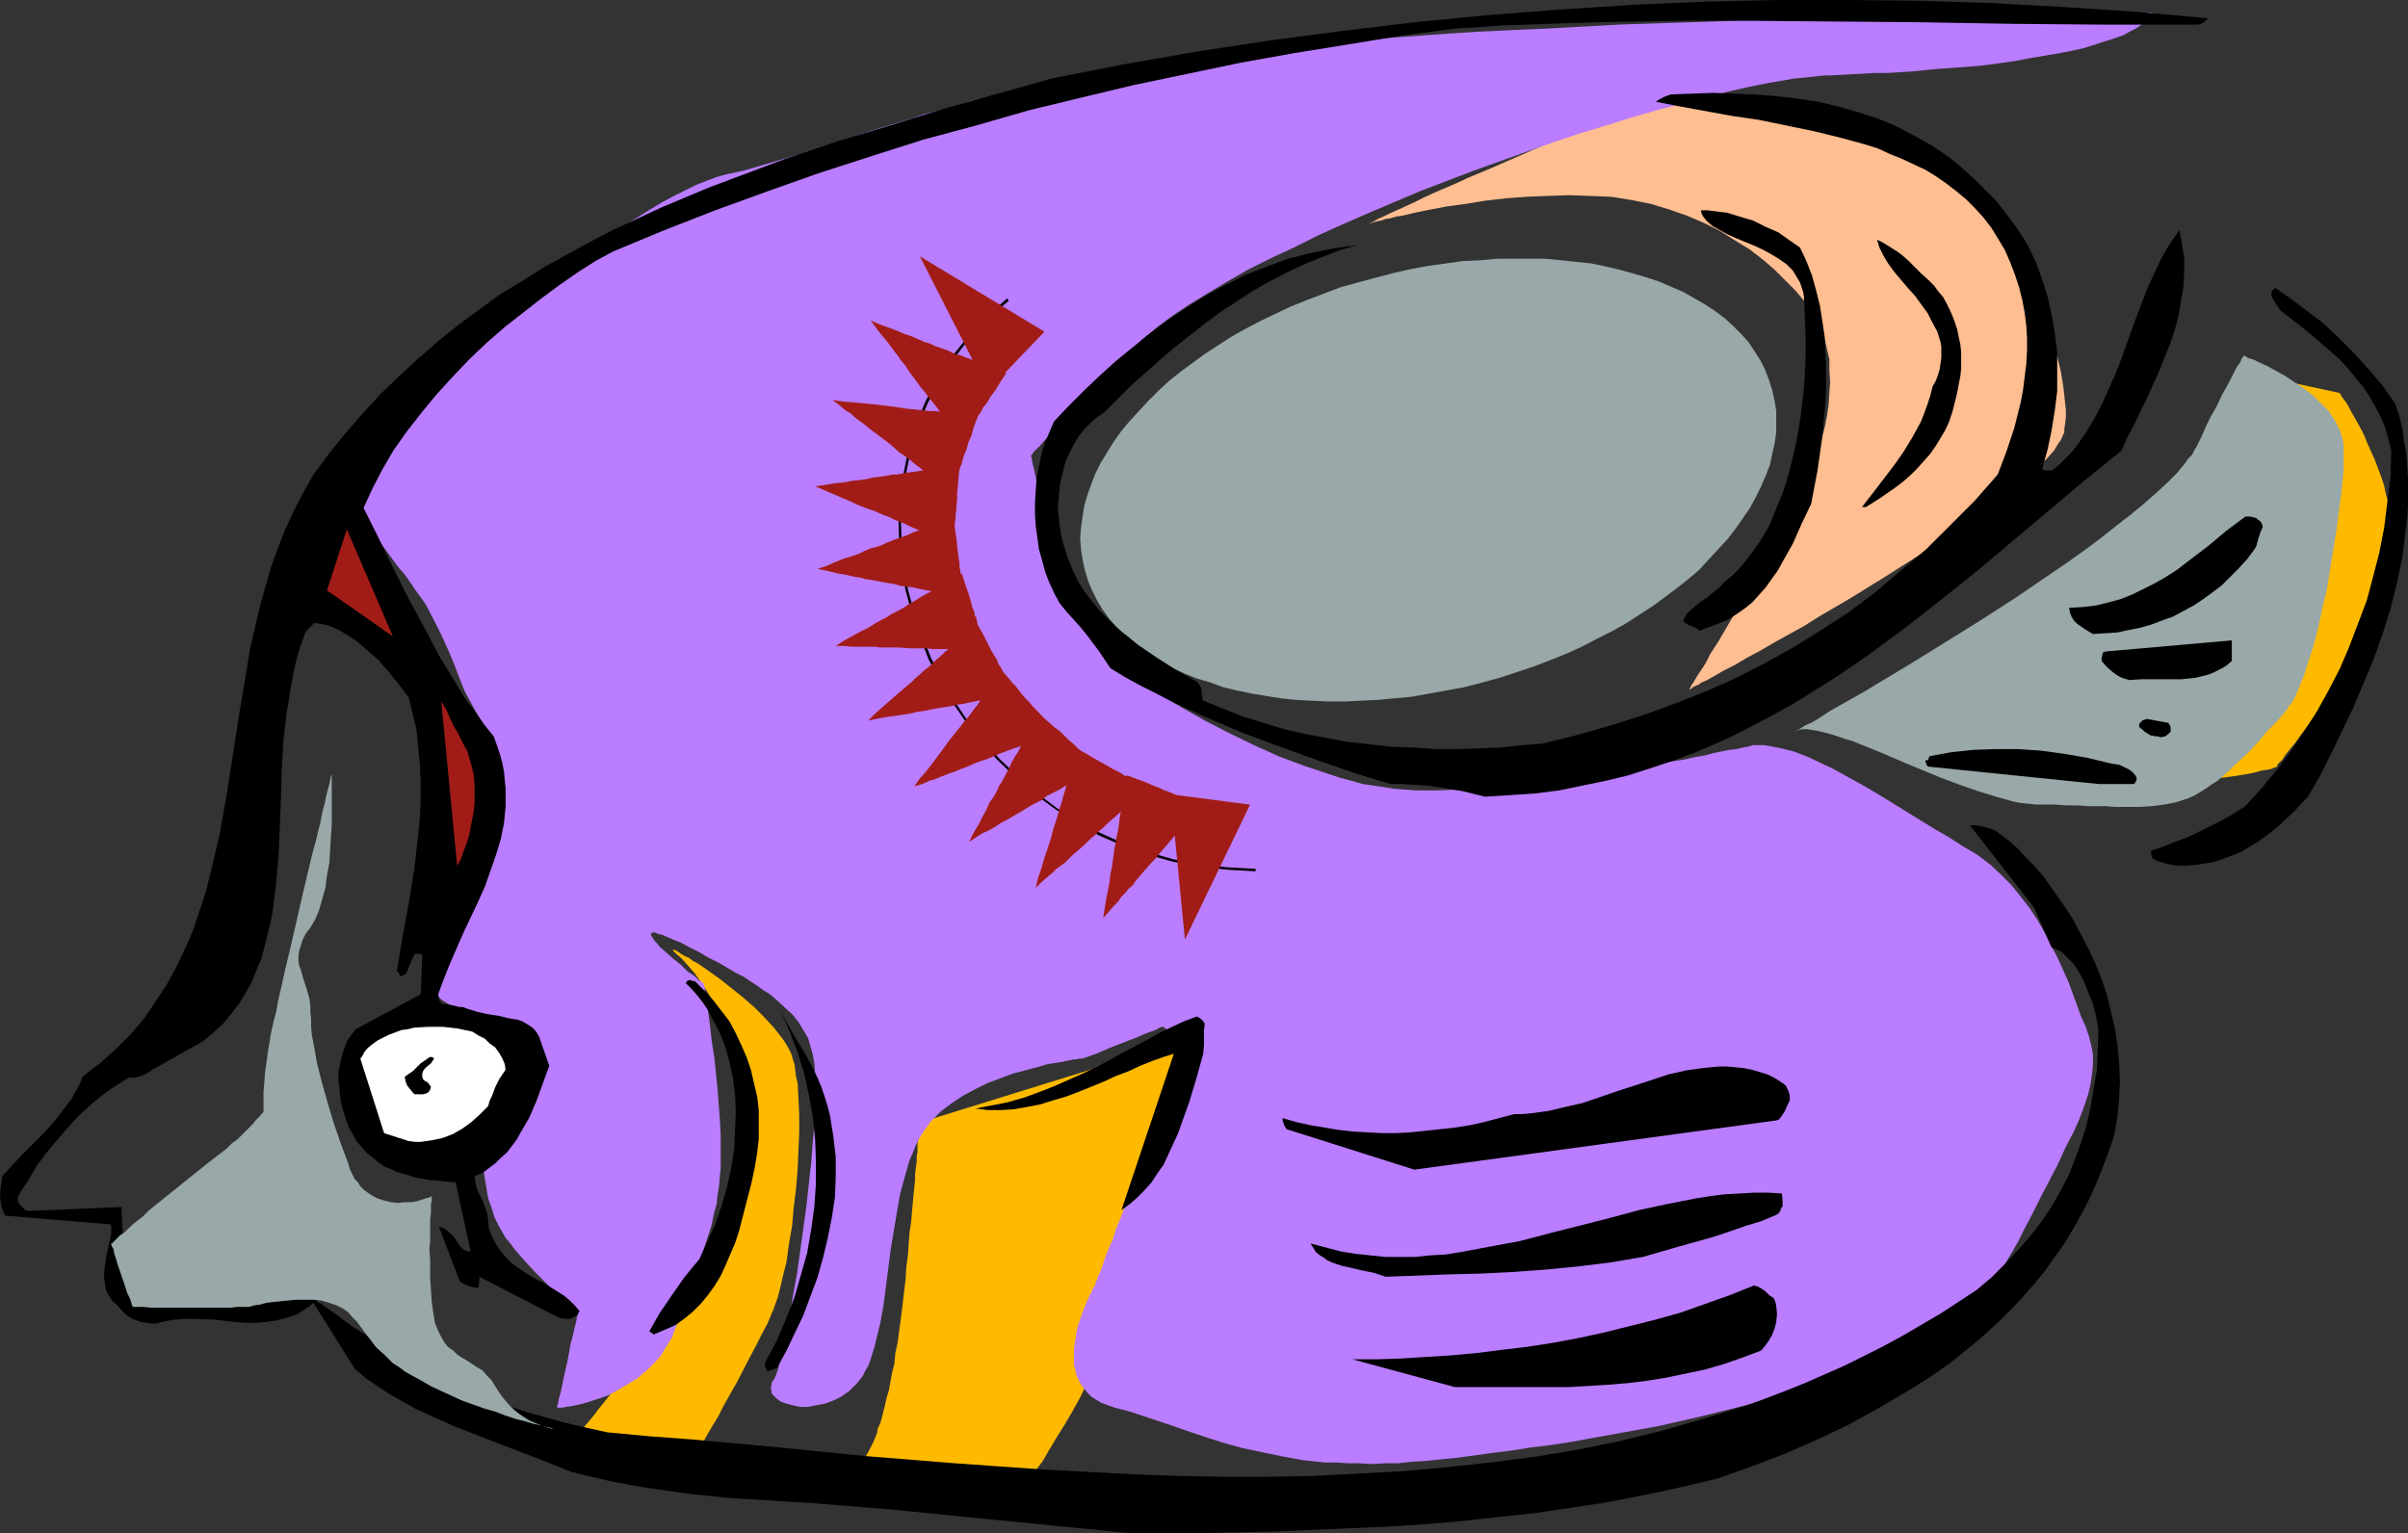 <?xml version="1.0" encoding="UTF-8" standalone="no"?>
<svg
   version="1.0"
   width="129.724mm"
   height="82.612mm"
   id="svg40"
   sodipodi:docname="Fish 069.wmf"
   xmlns:inkscape="http://www.inkscape.org/namespaces/inkscape"
   xmlns:sodipodi="http://sodipodi.sourceforge.net/DTD/sodipodi-0.dtd"
   xmlns="http://www.w3.org/2000/svg"
   xmlns:svg="http://www.w3.org/2000/svg">
  <rect width="100%" height="100%" fill="#333333" stroke="none"/>
  <sodipodi:namedview
     id="namedview40"
     pagecolor="#ffffff"
     bordercolor="#000000"
     borderopacity="0.25"
     inkscape:showpageshadow="2"
     inkscape:pageopacity="0.0"
     inkscape:pagecheckerboard="0"
     inkscape:deskcolor="#d1d1d1"
     inkscape:document-units="mm" />
  <defs
     id="defs1">
    <pattern
       id="WMFhbasepattern"
       patternUnits="userSpaceOnUse"
       width="6"
       height="6"
       x="0"
       y="0" />
  </defs>
  <path
     style="fill:#ffba00;fill-opacity:1;fill-rule:evenodd;stroke:none"
     d="m 455.873,75.634 v 0.162 h 0.323 l 0.323,0.162 0.323,0.323 0.323,0.162 0.646,0.485 1.293,0.97 1.454,1.131 1.616,1.616 1.778,1.778 1.616,2.101 0.808,1.131 0.646,1.293 0.808,1.293 0.646,1.455 0.646,1.455 0.485,1.616 0.485,1.616 0.323,1.778 0.162,1.939 0.323,1.778 v 2.101 l -0.162,2.101 -0.323,2.101 -0.323,2.263 -0.485,2.424 -0.808,2.424 -0.808,2.586 -0.646,2.424 -0.808,2.263 -0.646,2.263 -0.646,2.101 -0.646,1.939 -1.293,4.04 -1.131,3.555 -0.97,3.232 -0.97,2.909 -0.808,2.747 -0.97,2.424 -0.808,2.263 -0.97,1.939 -0.808,1.616 -0.97,1.455 -0.97,1.293 -0.97,1.131 -1.131,0.808 -0.646,0.323 -0.323,0.485 -0.323,0.323 -0.162,0.162 v 0.162 0.162 l 0.162,0.162 0.323,0.162 0.646,0.162 h 1.131 l 1.131,-0.162 1.293,-0.162 2.909,-0.485 1.454,-0.323 1.131,-0.323 1.131,-0.162 0.808,-0.162 0.646,-0.323 h 0.162 v 0 h 0.162 l 0.162,-0.162 0.162,-0.485 0.485,-0.485 0.485,-0.485 0.485,-0.808 0.646,-0.808 0.646,-0.808 0.808,-0.97 0.808,-1.131 1.778,-2.424 1.939,-2.586 1.939,-2.747 3.878,-5.656 1.778,-3.071 1.616,-2.747 1.454,-2.586 0.646,-1.293 0.485,-1.131 0.485,-1.131 0.323,-1.131 0.323,-0.97 v -0.808 l 0.485,-3.071 0.485,-3.071 0.485,-2.909 0.323,-2.909 v -2.909 -1.616 l -0.162,-1.455 -0.162,-1.616 -0.485,-1.778 -0.323,-1.616 -0.646,-1.939 -1.293,-3.394 -1.454,-3.232 -0.646,-1.616 -0.646,-1.293 -0.808,-1.455 -0.646,-1.131 -0.646,-1.131 -0.485,-0.97 -0.485,-0.808 -0.485,-0.646 -0.485,-0.646 -0.162,-0.323 -0.162,-0.323 h -0.162 z"
     id="path1" />
  <path
     style="fill:#99a8a8;fill-opacity:1;fill-rule:evenodd;stroke:none"
     d="m 365.539,149.006 v 0 l 0.162,-0.162 0.323,-0.162 0.323,-0.162 0.485,-0.323 0.485,-0.323 0.646,-0.323 0.808,-0.323 0.808,-0.485 0.808,-0.485 1.939,-1.293 2.262,-1.293 2.586,-1.455 2.586,-1.455 2.909,-1.778 3.232,-1.939 3.232,-1.939 3.394,-2.101 3.394,-2.101 7.272,-4.525 7.272,-4.687 7.11,-4.848 3.555,-2.424 3.394,-2.424 3.232,-2.424 3.07,-2.424 2.909,-2.263 2.747,-2.263 2.586,-2.263 2.262,-2.101 1.939,-1.939 1.616,-1.939 0.646,-0.97 0.808,-0.808 0.485,-0.97 0.485,-0.808 0.808,-1.616 0.646,-1.455 0.646,-1.455 0.646,-1.293 0.646,-1.131 0.646,-1.131 0.97,-2.101 0.97,-1.778 0.808,-1.455 0.646,-1.293 0.485,-0.97 0.485,-0.808 0.485,-0.646 0.162,-0.485 0.162,-0.323 0.162,-0.162 0.162,-0.162 v -0.162 h 0.162 l 0.162,0.162 h 0.162 l 0.323,0.323 0.485,0.162 0.646,0.162 1.293,0.646 1.454,0.646 1.778,0.97 1.778,0.97 1.939,1.293 1.939,1.293 1.939,1.455 1.616,1.616 1.616,1.616 1.293,1.939 0.485,0.97 0.485,0.97 0.323,0.97 0.323,1.131 0.162,1.131 v 0.97 1.293 1.293 1.293 l -0.162,1.616 -0.162,1.616 -0.162,1.616 -0.485,3.555 -0.485,3.879 -0.646,3.879 -1.293,8.081 -0.97,4.04 -0.808,3.879 -0.97,3.717 -1.131,3.394 -0.485,1.616 -0.485,1.455 -0.646,1.455 -0.485,1.293 -0.485,1.131 -0.646,1.131 -0.646,0.808 -0.485,0.808 -1.939,2.263 -1.939,1.939 -1.616,1.939 -1.616,1.778 -1.454,1.455 -1.616,1.455 -1.293,1.293 -1.293,1.131 -1.293,1.131 -1.293,0.808 -1.131,0.808 -1.293,0.808 -1.131,0.646 -1.131,0.485 -2.424,0.808 -2.424,0.485 -2.586,0.323 -2.747,0.162 h -3.07 -1.616 l -1.778,-0.162 h -1.778 -1.939 l -2.101,-0.162 h -2.262 l -2.262,-0.162 h -2.424 -1.454 l -1.616,-0.162 -1.616,-0.162 -1.616,-0.323 -3.394,-0.97 -3.717,-1.131 -3.717,-1.293 -3.878,-1.455 -7.434,-3.071 -3.717,-1.616 -3.555,-1.455 -3.232,-1.293 -1.616,-0.485 -1.454,-0.485 -1.454,-0.485 -1.293,-0.323 -1.293,-0.323 -1.131,-0.162 -0.97,-0.162 h -0.97 l -0.808,0.162 z"
     id="path2" />
  <path
     style="fill:#ffbe91;fill-opacity:1;fill-rule:evenodd;stroke:none"
     d="m 344.046,140.441 v -0.162 l 0.162,-0.323 0.162,-0.323 0.323,-0.485 0.485,-0.808 0.485,-0.808 0.646,-0.97 0.646,-0.97 0.646,-1.131 0.646,-1.293 1.778,-2.747 1.778,-3.071 1.778,-3.071 3.878,-6.626 1.939,-3.232 1.778,-3.071 1.778,-2.909 0.646,-1.455 0.808,-1.293 0.646,-1.131 0.485,-1.131 0.646,-0.97 0.323,-0.808 0.808,-1.778 0.808,-1.778 0.808,-2.101 0.646,-2.101 0.646,-2.101 0.646,-2.263 0.646,-2.424 0.485,-2.424 0.323,-2.263 0.162,-2.424 0.162,-2.263 -0.162,-2.263 v -2.263 l -0.485,-2.101 -0.485,-2.101 -0.646,-1.939 -0.97,-1.778 -1.131,-1.939 -1.454,-2.101 -1.778,-2.101 -2.101,-2.101 -2.101,-2.101 -2.424,-2.101 -2.747,-2.101 -2.909,-1.778 -3.07,-1.939 -3.232,-1.616 -3.394,-1.455 -3.717,-1.293 -3.717,-1.131 -4.04,-0.808 -4.04,-0.646 -4.202,-0.162 -4.363,-0.162 -4.525,0.162 -4.202,0.162 -4.202,0.323 -4.202,0.485 -3.878,0.646 -3.717,0.485 -3.394,0.646 -3.232,0.646 -1.293,0.323 -1.454,0.323 -1.131,0.162 -1.131,0.323 -0.97,0.162 -0.97,0.323 -0.808,0.162 -0.646,0.162 -0.485,0.162 -0.323,0.162 h -0.323 v 0 h 0.162 l 0.323,-0.162 0.646,-0.323 0.808,-0.485 1.131,-0.485 1.293,-0.646 1.454,-0.646 1.778,-0.808 1.778,-0.808 1.939,-0.97 2.101,-0.97 2.262,-0.97 2.262,-0.97 2.424,-1.131 5.01,-2.101 10.342,-4.525 5.171,-2.101 4.848,-1.939 2.424,-0.808 2.262,-0.808 2.101,-0.808 2.101,-0.646 1.939,-0.646 1.778,-0.485 1.616,-0.323 1.454,-0.323 1.293,-0.162 h 1.454 1.616 l 1.778,0.162 h 1.939 l 1.939,0.323 2.101,0.323 2.101,0.323 4.363,0.97 4.686,1.131 4.686,1.293 4.848,1.455 4.848,1.455 4.525,1.778 4.363,1.616 4.04,1.778 1.939,0.97 1.778,0.808 1.616,0.97 1.454,0.808 1.454,0.97 1.293,0.808 0.97,0.808 0.97,0.808 0.808,0.97 0.808,0.97 1.778,2.101 1.616,2.586 1.778,2.747 1.616,2.909 1.778,3.071 1.454,3.394 1.616,3.394 1.293,3.394 1.131,3.555 1.131,3.394 0.808,3.394 0.485,3.071 0.323,3.071 0.162,1.455 v 1.455 l -0.162,1.293 -0.162,1.131 v 0.646 l -0.323,0.646 -0.323,0.808 -0.485,0.646 -0.485,0.808 -0.485,0.808 -1.454,1.616 -1.778,1.616 -1.939,1.939 -2.101,1.939 -2.586,1.939 -2.586,1.939 -2.747,2.101 -2.909,2.101 -3.07,2.101 -6.626,4.202 -6.626,4.202 -6.787,4.202 -6.626,3.879 -3.07,1.939 -3.232,1.778 -2.909,1.616 -2.747,1.616 -2.747,1.455 -2.424,1.455 -2.262,1.131 -1.939,1.131 -1.778,0.97 -0.808,0.323 -0.646,0.485 -0.485,0.162 -0.646,0.323 -0.323,0.323 z"
     id="path3" />
  <path
     style="fill:#99a8a8;fill-opacity:1;fill-rule:evenodd;stroke:none"
     d="m 280.052,56.564 3.717,-0.97 3.555,-0.808 3.555,-0.646 3.555,-0.485 3.394,-0.485 3.555,-0.162 3.394,-0.323 h 3.394 3.232 3.232 l 3.232,0.323 3.07,0.323 3.07,0.323 3.07,0.646 2.747,0.646 2.909,0.808 2.747,0.808 2.424,0.808 2.586,1.131 2.262,0.97 2.262,1.293 2.262,1.293 1.939,1.293 1.939,1.455 1.778,1.616 1.616,1.616 1.454,1.616 1.293,1.939 1.131,1.778 0.97,1.939 0.808,2.101 0.646,2.101 0.485,2.101 0.323,2.101 v 2.263 2.101 l -0.323,2.263 -0.485,2.101 -0.485,2.263 -0.808,2.101 -0.97,2.263 -1.131,2.263 -1.131,2.101 -1.454,2.101 -1.454,2.101 -1.616,2.101 -1.939,2.101 -1.939,2.101 -1.939,2.101 -2.262,1.939 -2.262,1.778 -2.586,1.939 -2.424,1.778 -2.747,1.778 -2.747,1.778 -2.909,1.616 -2.909,1.455 -3.07,1.616 -3.232,1.455 -3.232,1.293 -3.394,1.293 -3.394,1.131 -3.394,1.131 -3.555,0.97 -3.717,0.97 -3.555,0.646 -3.555,0.646 -3.555,0.646 -3.555,0.323 -3.394,0.323 -3.555,0.162 -3.232,0.162 h -3.394 l -3.232,-0.162 -3.232,-0.162 -3.07,-0.323 -3.07,-0.485 -2.909,-0.485 -3.07,-0.646 -2.747,-0.646 -2.586,-0.97 -2.747,-0.808 -2.424,-0.97 -2.424,-1.131 -2.262,-1.293 -2.101,-1.293 -1.939,-1.293 -1.939,-1.455 -1.778,-1.616 -1.616,-1.616 -1.454,-1.616 -1.293,-1.778 -1.131,-1.939 -0.97,-1.939 -0.808,-1.939 -0.646,-2.101 -0.485,-2.263 -0.323,-2.101 -0.162,-2.101 0.162,-2.263 0.323,-2.263 0.323,-2.101 0.646,-2.263 0.808,-2.263 0.808,-2.101 1.131,-2.263 1.293,-2.101 1.293,-2.101 1.616,-2.263 1.616,-1.939 1.939,-2.101 1.939,-2.101 2.101,-2.101 2.101,-1.939 2.424,-1.939 2.424,-1.778 2.424,-1.778 2.747,-1.778 2.747,-1.778 2.909,-1.616 3.07,-1.616 3.07,-1.455 3.07,-1.455 3.232,-1.293 3.394,-1.293 3.394,-1.293 3.555,-0.97 z"
     id="path4" />
  <path
     style="fill:#ffba00;fill-opacity:1;fill-rule:evenodd;stroke:none"
     d="m 175.336,297.689 h 0.162 l 0.162,-0.162 0.323,-0.485 0.323,-0.485 0.485,-0.808 0.485,-0.97 0.646,-1.293 0.646,-1.616 0.162,-0.97 0.485,-0.97 0.323,-1.131 0.323,-1.293 0.323,-1.293 0.323,-1.454 0.485,-1.616 0.323,-1.778 0.323,-1.778 0.485,-1.939 0.162,-1.939 0.485,-2.263 0.323,-2.424 0.323,-2.424 0.323,-2.586 0.323,-2.747 0.323,-2.747 0.162,-2.586 0.323,-2.424 0.162,-2.424 0.162,-2.101 0.323,-2.101 0.162,-1.939 0.162,-1.778 0.162,-1.778 0.162,-1.616 0.162,-1.455 v -1.293 l 0.162,-1.293 0.162,-1.131 v -1.131 l 0.162,-0.808 v -1.616 l 0.162,-1.455 v -0.97 l 0.162,-0.808 v -0.485 -0.646 l 55.752,-17.292 v 0.162 l -0.162,0.485 -0.162,0.808 -0.162,0.97 -0.323,1.131 -0.323,1.455 -0.485,1.778 -0.485,1.778 -0.485,2.101 -0.646,2.101 -0.646,2.424 -0.646,2.424 -0.646,2.586 -0.808,2.747 -1.454,5.656 -1.616,5.818 -1.778,5.98 -1.778,5.818 -1.778,5.656 -0.97,2.747 -0.808,2.586 -0.97,2.586 -0.808,2.424 -0.97,2.263 -0.808,2.101 -0.97,1.778 -0.808,1.778 -1.454,3.071 -1.616,2.909 -1.616,2.747 -1.616,2.586 -1.454,2.424 -1.293,2.263 -1.454,1.939 -1.131,1.939 -1.131,1.616 -1.131,1.293 -0.97,1.293 -0.646,0.97 -0.646,0.808 -0.485,0.485 -0.162,0.323 -0.162,0.162 z"
     id="path5" />
  <path
     style="fill:#ffba00;fill-opacity:1;fill-rule:evenodd;stroke:none"
     d="m 117.483,292.195 h 0.162 l 0.162,-0.485 0.646,-0.485 0.646,-0.808 0.808,-0.97 0.97,-1.131 0.97,-1.293 1.293,-1.616 1.293,-1.616 1.454,-1.778 1.616,-1.939 3.07,-4.202 1.778,-2.101 3.394,-4.687 3.394,-4.848 3.232,-5.01 3.07,-4.848 1.454,-2.424 1.293,-2.424 1.293,-2.424 1.131,-2.263 0.97,-2.263 0.808,-2.101 0.646,-2.101 0.485,-1.939 0.323,-1.778 0.162,-1.616 -0.162,-3.232 -0.323,-3.232 -0.646,-3.232 -0.646,-3.071 -0.97,-3.071 -0.97,-2.909 -1.293,-2.909 -1.131,-2.586 -1.293,-2.586 -1.454,-2.424 -1.293,-2.101 -1.293,-1.939 -1.293,-1.778 -1.293,-1.455 -1.131,-1.293 -1.131,-0.97 -0.323,-0.323 -0.323,-0.323 v -0.162 0 h 0.323 l 0.323,0.162 0.485,0.323 0.485,0.323 0.808,0.485 0.808,0.323 0.808,0.646 0.97,0.485 2.101,1.455 2.262,1.616 2.262,1.778 2.424,1.939 2.424,2.101 2.101,2.101 1.939,2.101 1.778,2.263 0.646,0.97 0.646,1.131 0.485,0.97 0.323,1.131 0.323,0.97 0.162,1.293 0.162,1.293 0.323,1.293 0.162,3.071 0.162,3.394 v 3.555 l -0.162,3.717 -0.162,3.879 -0.323,3.879 -0.485,3.879 -0.323,3.717 -0.646,3.717 -0.485,3.555 -0.808,3.232 -0.323,1.455 -0.323,1.293 -0.323,1.293 -0.485,1.293 -0.323,0.97 -0.485,1.131 -0.808,1.939 -1.131,2.101 -1.131,2.263 -1.293,2.424 -2.586,5.01 -2.747,4.848 -1.131,2.263 -1.293,2.101 -1.131,1.939 -0.97,1.778 -0.323,0.808 -0.323,0.485 -0.323,0.646 -0.323,0.485 -0.162,0.323 -0.323,0.323 v 0.162 0 z"
     id="path6" />
  <path
     style="fill:#ba7dff;fill-opacity:1;fill-rule:evenodd;stroke:none"
     d="m 438.259,2.586 h -7.595 -2.101 -4.525 -2.424 l -5.171,0.162 h -5.494 -5.656 l -5.979,0.162 -6.302,0.162 -6.626,0.162 -6.626,0.162 -6.787,0.162 -7.11,0.162 -7.11,0.323 -14.544,0.485 -14.544,0.485 -14.706,0.808 -7.272,0.323 -7.11,0.323 -7.11,0.485 -6.787,0.485 -6.787,0.485 -6.464,0.485 -6.302,0.485 -5.979,0.646 -5.818,0.485 -5.494,0.646 -5.171,0.646 -2.424,0.323 -2.424,0.485 -4.525,0.646 -4.363,0.646 -4.363,0.808 -4.04,0.808 -4.04,0.808 -3.878,0.808 -3.555,0.808 -3.717,0.808 -3.394,0.808 -3.394,0.808 -3.232,0.808 -3.07,0.97 -3.07,0.808 -3.07,0.808 -2.747,0.97 -2.747,0.808 -5.333,1.616 -2.424,0.808 -2.424,0.808 -4.686,1.455 -4.363,1.455 -4.202,1.293 -3.878,1.131 -3.878,1.131 -3.717,0.808 -1.778,0.485 -2.101,0.808 -2.101,0.808 -2.262,1.131 -2.262,1.131 -2.424,1.293 -2.424,1.455 -2.586,1.616 -2.586,1.616 -2.586,1.778 -5.333,3.879 -5.333,4.04 -5.333,4.202 -5.01,4.202 -4.848,4.202 -2.262,2.101 -2.262,2.101 -2.101,1.939 -1.939,1.778 -1.778,1.778 -1.778,1.778 -1.616,1.616 -1.293,1.455 -1.131,1.293 -1.131,1.293 -0.808,0.97 -0.646,0.97 -0.97,1.455 -0.97,1.616 -0.97,1.293 -0.97,1.293 -0.808,1.293 -0.808,1.131 -0.646,1.293 -0.485,1.131 -0.485,1.293 -0.162,1.293 0.162,1.293 0.162,1.455 0.646,1.455 0.808,1.616 0.485,0.97 0.485,0.808 0.646,0.97 0.808,0.97 1.616,2.101 1.293,1.778 1.293,1.778 1.293,1.455 1.131,1.616 0.97,1.454 2.101,2.909 1.616,3.071 1.616,3.232 0.808,1.778 0.808,1.778 0.808,1.939 0.808,2.101 0.808,2.101 0.808,1.939 0.97,1.778 0.97,1.778 1.778,3.071 1.778,3.071 0.646,1.455 0.646,1.616 0.485,1.616 0.323,1.778 0.162,1.939 -0.162,2.101 -0.162,2.263 -0.485,2.586 -0.646,2.424 -0.485,2.263 -0.646,1.939 -0.323,1.778 -0.485,1.616 -0.485,1.293 -0.323,1.293 -0.646,1.293 -0.808,2.263 -1.131,2.101 -1.131,2.424 -0.646,1.455 -0.808,1.454 -0.808,1.616 -0.808,1.455 -0.646,1.455 -0.485,1.293 -0.646,1.131 -0.323,1.131 -0.323,0.97 -0.162,0.97 -0.162,0.97 v 0.646 l 0.162,0.808 0.162,0.646 0.485,0.646 0.646,0.485 0.808,0.485 0.808,0.485 1.131,0.485 1.293,0.485 2.586,1.293 5.656,2.909 1.293,0.646 1.293,0.646 1.131,0.646 0.97,0.485 0.808,0.485 0.646,0.323 0.323,0.162 h 0.162 v 0.162 l -0.162,0.485 -0.162,0.646 -0.162,0.808 -0.323,0.97 -0.323,1.131 -1.131,4.687 -0.323,1.131 -0.162,0.97 -0.323,0.808 -0.162,0.646 -0.162,0.323 v 0.162 0.162 l -0.323,0.162 -0.323,0.323 -0.646,0.485 -0.646,0.646 -0.646,0.646 -1.454,1.616 -1.454,1.778 -0.646,0.97 -0.485,0.97 -0.485,0.97 -0.162,1.131 -0.162,0.97 0.162,1.131 0.323,1.939 0.646,3.879 0.646,1.778 0.646,2.101 0.97,1.939 1.293,2.263 0.97,1.131 0.808,1.131 2.101,2.424 2.262,2.424 2.101,2.101 1.939,1.939 0.97,0.97 0.808,0.808 0.808,0.646 0.646,0.646 0.485,0.323 0.485,0.323 0.323,0.323 v 0 0 0.323 0.162 l -0.162,0.323 -0.162,0.97 -0.323,1.293 -0.323,1.454 -0.485,1.778 -0.646,3.555 -0.808,3.555 -0.323,1.616 -0.323,1.454 -0.323,1.131 -0.162,0.97 -0.162,0.323 v 0.323 0.162 h 0.323 0.485 0.323 l 0.646,-0.162 1.131,-0.162 1.616,-0.323 1.778,-0.485 1.939,-0.646 1.939,-0.646 2.101,-1.131 1.939,-1.131 2.101,-1.293 2.101,-1.778 1.778,-1.778 0.97,-1.131 0.646,-1.131 0.808,-1.293 0.808,-1.293 0.485,-1.455 0.646,-1.455 0.97,-2.909 0.808,-2.424 0.808,-2.424 0.808,-2.101 0.808,-1.778 0.646,-1.778 0.485,-1.778 0.485,-1.454 0.97,-2.909 0.646,-3.071 0.485,-1.616 0.162,-1.778 0.323,-1.939 0.162,-2.101 0.162,-1.293 v -1.131 -2.747 -2.909 l -0.162,-3.071 -0.485,-6.464 -0.646,-6.303 -0.485,-3.071 -0.323,-2.747 -0.323,-2.586 -0.162,-1.131 -0.162,-0.97 -0.162,-0.97 v -0.97 l -0.162,-0.808 -0.162,-0.485 v -0.485 l -0.162,-0.485 v -0.323 0 l -0.162,-0.162 -0.323,-0.323 -0.485,-0.162 -0.485,-0.485 -0.485,-0.485 -1.454,-0.97 -1.293,-1.293 -1.616,-1.293 -1.454,-1.293 -1.293,-1.131 -0.485,-0.646 -0.485,-0.485 -0.323,-0.485 -0.323,-0.485 -0.162,-0.323 v -0.162 l 0.162,-0.162 0.323,-0.162 h 0.323 l 0.646,0.323 0.808,0.162 1.131,0.485 1.131,0.485 1.616,0.646 1.778,0.97 1.939,0.97 1.939,1.131 1.939,0.97 1.939,1.131 1.616,0.97 1.616,0.808 1.454,0.97 1.454,0.97 1.131,0.808 1.293,0.808 0.97,0.808 1.939,1.778 1.616,1.455 1.293,1.616 0.97,1.616 0.97,1.616 0.485,1.616 0.485,1.778 0.323,1.778 0.162,2.101 v 2.101 2.424 1.293 1.293 1.616 l -0.162,1.616 -0.162,1.939 -0.162,1.778 -0.323,4.202 -0.485,4.202 -0.485,4.525 -1.293,9.373 -0.646,4.525 -0.808,4.364 -0.646,4.04 -0.323,1.939 -0.323,1.778 -0.485,1.616 -0.323,1.616 -0.323,1.455 -0.323,1.293 -0.323,1.293 -0.323,0.97 -0.323,0.808 -0.323,0.485 -0.323,0.485 v 0.485 l -0.162,0.485 0.162,0.485 v 0.485 l 0.162,0.323 0.808,0.808 0.808,0.646 1.293,0.485 1.293,0.323 1.454,0.323 h 1.616 l 1.616,-0.323 1.778,-0.323 1.778,-0.646 1.616,-0.808 1.616,-1.131 1.454,-1.455 0.646,-0.808 0.646,-0.808 0.485,-0.97 0.646,-1.131 0.485,-1.293 0.323,-1.131 0.485,-1.455 0.323,-1.454 0.808,-3.232 0.646,-3.555 0.485,-3.717 0.97,-7.596 1.293,-7.757 0.646,-3.717 0.97,-3.555 0.97,-3.394 0.646,-1.455 0.646,-1.616 0.646,-1.293 0.808,-1.293 0.808,-1.131 0.808,-1.131 1.939,-1.939 2.101,-1.616 2.424,-1.616 2.424,-1.293 2.586,-1.293 2.586,-0.97 2.586,-0.97 2.424,-0.646 2.424,-0.646 2.262,-0.646 2.101,-0.323 1.778,-0.323 1.454,-0.323 h 0.485 l 0.646,-0.162 h 0.323 0.323 l 0.323,-0.162 v 0 h 0.162 l 0.485,-0.162 0.808,-0.323 0.97,-0.323 1.131,-0.485 1.454,-0.646 2.909,-1.131 2.909,-1.131 1.454,-0.646 1.293,-0.485 0.97,-0.323 0.808,-0.485 0.485,-0.162 h 0.162 0.162 v 0 l 0.162,0.162 0.162,0.162 0.323,0.162 0.808,0.485 0.97,0.646 0.97,0.646 0.808,0.485 0.485,0.162 0.323,0.162 0.162,0.162 v 0 0.162 l -0.162,0.323 -0.323,0.808 -0.323,0.808 -0.485,1.131 -0.485,1.293 -0.646,1.616 -0.646,1.616 -0.646,1.778 -0.808,1.939 -0.808,2.101 -0.808,2.101 -1.778,4.525 -1.778,4.687 -1.778,4.525 -1.778,4.525 -0.808,2.101 -0.808,1.939 -0.646,2.101 -0.808,1.778 -0.646,1.616 -0.485,1.455 -0.485,1.455 -0.485,0.97 -0.323,0.97 -0.323,0.646 v 0.485 h -0.162 v 0.162 l -0.162,0.162 -0.162,0.323 -0.162,0.323 -0.162,0.485 -0.323,0.485 -0.646,1.455 -0.646,1.616 -0.646,1.778 -0.646,1.939 -0.323,2.101 -0.323,2.263 v 2.101 0.97 l 0.323,1.131 0.162,0.97 0.485,0.97 0.485,0.97 0.646,0.808 0.646,0.808 0.808,0.808 0.97,0.646 1.131,0.646 1.293,0.485 1.454,0.485 3.07,0.808 2.909,0.97 6.302,2.101 3.232,1.131 3.394,1.131 3.555,1.131 3.555,0.97 3.878,0.808 3.878,0.808 4.363,0.808 4.525,0.485 h 2.262 l 2.424,0.162 h 2.424 l 2.586,0.162 2.586,-0.162 h 2.747 l 2.747,-0.323 2.909,-0.162 3.07,-0.323 3.232,-0.323 3.555,-0.485 3.555,-0.485 3.878,-0.485 4.04,-0.646 4.04,-0.485 4.202,-0.646 4.363,-0.808 4.525,-0.808 8.888,-1.616 9.211,-2.101 9.05,-2.263 4.363,-1.131 4.525,-1.455 4.363,-1.293 4.202,-1.454 4.04,-1.616 3.878,-1.778 3.878,-1.616 3.717,-1.939 3.394,-1.939 3.232,-1.939 2.909,-2.263 2.909,-2.263 2.424,-2.263 2.101,-2.424 1.939,-2.586 0.808,-1.455 0.808,-1.293 1.454,-2.586 1.293,-2.586 1.293,-2.424 1.131,-2.263 1.131,-2.263 1.131,-2.101 0.97,-1.939 0.97,-1.778 0.808,-1.778 0.808,-1.778 0.808,-1.616 0.808,-1.455 0.646,-1.455 0.646,-1.455 0.97,-2.586 0.808,-2.424 0.485,-2.101 0.323,-2.101 0.162,-1.939 v -1.939 l -0.323,-1.778 -0.485,-1.939 -0.646,-1.939 -0.97,-2.101 -0.808,-2.263 -1.778,-4.848 -2.262,-5.01 -1.293,-2.424 -1.293,-2.586 -1.454,-2.586 -1.616,-2.424 -1.778,-2.263 -1.939,-2.424 -2.101,-2.101 -2.262,-2.101 -2.586,-1.939 -2.747,-1.616 -2.747,-1.778 -3.07,-1.778 -11.797,-7.273 -3.07,-1.778 -2.909,-1.616 -2.909,-1.616 -2.747,-1.293 -2.747,-1.293 -2.586,-0.97 -2.586,-0.646 -2.424,-0.485 -0.97,-0.162 h -1.293 -0.97 l -1.131,0.323 -0.97,0.162 -1.293,0.323 -1.454,0.162 -1.616,0.323 -1.616,0.323 -1.778,0.485 -1.939,0.323 -2.101,0.485 -2.101,0.323 -2.262,0.323 -4.686,0.97 -4.848,0.808 -5.333,0.808 -5.171,0.808 -5.494,0.646 -5.333,0.646 -5.171,0.485 -5.171,0.323 -4.848,0.162 h -4.525 l -2.101,-0.162 -2.101,-0.162 -2.101,-0.323 -2.101,-0.323 -2.262,-0.323 -2.262,-0.646 -2.424,-0.646 -2.424,-0.808 -4.848,-1.616 -5.171,-1.939 -5.01,-2.263 -5.01,-2.424 -5.01,-2.586 -4.848,-2.747 -4.525,-2.747 -2.101,-1.455 -1.939,-1.455 -1.939,-1.454 -1.939,-1.455 -1.616,-1.455 -1.616,-1.616 -1.454,-1.455 -1.293,-1.455 -1.131,-1.293 -0.97,-1.455 -0.808,-1.293 -0.485,-1.455 -1.939,-5.333 -1.778,-5.333 -0.808,-2.747 -0.646,-2.586 -0.646,-2.424 -0.646,-2.424 -0.485,-2.101 -0.485,-2.101 -0.323,-1.778 -0.323,-1.455 -0.323,-1.293 -0.162,-0.808 v -0.323 l -0.162,-0.323 v -0.162 l 0.162,-0.162 0.162,-0.162 0.162,-0.323 0.646,-0.646 0.808,-0.808 0.97,-1.131 1.293,-1.293 1.293,-1.455 1.454,-1.616 1.616,-1.616 1.454,-1.616 3.555,-3.717 3.555,-3.555 1.616,-1.778 1.616,-1.778 1.293,-0.97 1.131,-1.131 1.454,-1.131 1.293,-1.131 3.232,-2.424 3.394,-2.263 3.717,-2.263 4.04,-2.424 4.202,-2.424 4.525,-2.263 4.848,-2.263 4.848,-2.424 5.01,-2.263 5.171,-2.263 5.333,-2.263 5.333,-2.263 10.989,-4.202 10.827,-3.879 5.494,-1.939 5.333,-1.778 5.333,-1.616 5.171,-1.616 5.01,-1.455 5.01,-1.293 4.686,-1.293 4.525,-1.131 4.202,-0.97 4.04,-0.808 3.717,-0.646 1.778,-0.323 1.778,-0.162 1.616,-0.162 1.454,-0.162 1.454,-0.162 h 1.293 l 3.07,-0.162 2.909,-0.162 2.747,-0.162 h 2.586 l 5.171,-0.323 4.848,-0.485 4.525,-0.323 4.202,-0.323 3.878,-0.485 3.394,-0.485 3.394,-0.646 2.909,-0.485 2.909,-0.485 2.424,-0.485 2.262,-0.485 2.101,-0.646 1.939,-0.646 1.616,-0.485 1.454,-0.485 1.293,-0.485 1.131,-0.646 0.97,-0.485 0.808,-0.485 0.646,-0.485 0.646,-0.485 0.485,-0.323 0.323,-0.323 0.323,-0.323 0.323,-0.485 z"
     id="path7" />
  <path
     style="fill:#000000;fill-opacity:1;fill-rule:evenodd;stroke:none"
     d="m 229.795,312.234 h 14.867 l 15.029,-0.323 15.029,-0.646 7.434,-0.323 7.595,-0.485 7.595,-0.646 7.434,-0.808 7.595,-0.808 7.595,-1.131 7.434,-1.131 7.434,-1.455 7.595,-1.616 7.434,-1.778 6.787,-2.424 6.787,-2.586 6.626,-2.909 6.464,-3.071 6.141,-3.394 5.979,-3.555 2.909,-1.778 2.909,-1.939 2.747,-1.939 2.586,-2.101 2.586,-2.101 2.586,-2.263 2.424,-2.263 2.424,-2.424 2.262,-2.424 2.262,-2.586 2.101,-2.586 1.939,-2.747 1.939,-2.747 1.778,-2.909 1.616,-2.909 1.616,-3.071 1.454,-3.232 1.293,-3.232 1.293,-3.394 1.131,-3.394 0.646,-3.717 0.323,-3.717 0.162,-3.555 -0.162,-3.555 -0.323,-3.555 -0.485,-3.394 -0.808,-3.394 -0.808,-3.394 -1.131,-3.394 -1.293,-3.232 -1.454,-3.071 -1.616,-3.071 -1.616,-3.071 -1.939,-2.909 -1.939,-2.747 -1.939,-2.747 -1.778,-2.101 -1.778,-1.778 -1.616,-1.778 -1.778,-1.616 -1.778,-1.293 -0.808,-0.646 -0.97,-0.485 -1.131,-0.323 -1.131,-0.323 -1.131,-0.162 h -1.131 l 13.09,16.808 3.555,8.081 1.131,0.485 0.97,0.485 0.808,0.808 0.808,0.808 0.808,0.808 0.646,0.97 1.293,2.263 0.97,2.424 0.97,2.424 0.646,2.586 0.485,2.586 -0.162,4.202 -0.162,4.04 -0.646,3.879 -0.646,3.717 -0.808,3.717 -1.131,3.555 -1.293,3.555 -1.293,3.232 -1.778,3.394 -1.778,3.071 -2.101,3.071 -2.262,2.909 -2.424,2.747 -2.586,2.747 -2.747,2.747 -3.07,2.586 -3.717,2.424 -3.717,2.424 -3.878,2.263 -3.878,2.263 -3.878,2.101 -7.757,3.879 -8.08,3.555 -4.04,1.616 -4.202,1.616 -4.04,1.455 -4.202,1.293 -4.202,1.293 -8.403,2.424 -8.565,2.101 -8.726,1.778 -8.726,1.455 -8.888,1.131 -8.888,0.97 -8.888,0.808 -9.211,0.485 -9.05,0.485 -9.05,0.162 h -9.211 l -9.05,-0.162 -9.05,-0.323 -9.211,-0.485 -9.211,-0.485 -18.261,-1.293 -18.099,-1.455 -17.776,-1.778 -17.614,-1.616 -8.726,-0.646 -8.565,-0.808 -4.363,-0.97 -4.202,-0.97 -4.04,-1.131 -4.04,-1.131 -3.878,-1.293 -3.717,-1.454 -3.717,-1.455 -3.555,-1.616 -3.555,-1.778 -3.555,-1.778 -3.394,-1.939 -3.394,-1.939 -6.626,-4.202 -3.232,-2.424 -3.232,-2.263 -0.485,-0.162 -0.162,-0.485 -0.162,-0.323 v -0.646 -1.131 l -0.323,-0.485 -0.162,-0.485 -29.088,0.808 -0.162,0.485 v 0.323 h -0.162 l -0.162,0.162 v 0.162 l -0.323,0.162 -0.162,0.646 -0.162,0.485 -0.323,0.323 -0.323,0.162 -0.323,0.162 -0.808,0.323 -0.97,-0.162 -0.97,-0.323 -0.808,-0.323 -0.808,-0.485 -1.454,-1.131 -0.646,-0.646 -0.646,-0.485 -0.808,-16.484 -18.907,0.808 -0.646,-0.162 -0.646,-0.646 -0.646,-0.646 -0.162,-0.485 -0.162,-0.646 0.808,-1.616 1.131,-1.616 2.101,-3.555 2.586,-3.394 2.909,-3.394 2.909,-3.232 3.232,-2.909 1.616,-1.293 1.778,-1.293 1.778,-1.131 1.778,-1.131 h 1.293 l 1.293,-0.323 0.97,-0.485 0.646,-0.323 0.646,-0.485 v 0 l 10.342,-5.818 2.101,-1.778 1.939,-1.778 1.616,-1.939 1.616,-2.101 1.293,-2.101 1.293,-2.263 0.97,-2.424 0.97,-2.263 0.646,-2.424 0.646,-2.586 0.646,-2.586 0.485,-2.747 0.323,-2.586 0.323,-2.747 0.485,-5.656 0.485,-11.474 0.162,-5.818 0.323,-5.818 0.646,-5.656 0.485,-2.909 0.485,-2.909 0.485,-2.747 0.646,-2.747 0.808,-2.586 0.97,-2.747 0.646,-0.646 0.646,-0.646 0.323,-0.323 v -0.162 0 l 1.454,0.162 1.454,0.323 1.293,0.485 1.293,0.646 1.293,0.808 1.293,0.808 1.293,0.97 1.293,1.131 2.424,2.101 2.262,2.586 2.101,2.586 1.939,2.586 0.808,3.394 0.808,3.394 0.323,3.555 0.323,3.394 0.162,3.555 v 3.555 l -0.162,3.394 -0.323,3.555 -0.808,6.949 -1.131,7.111 -1.293,6.949 -1.131,6.949 0.485,0.485 0.162,0.485 h 0.162 v 0.162 -0.162 h 0.162 l 0.162,-0.162 0.646,-0.162 1.778,-4.04 v 0 l 0.162,-0.162 h 0.485 0.646 l 0.323,0.162 -0.323,8.081 -13.251,7.111 -0.97,1.293 -0.808,1.131 -0.485,1.454 -0.485,1.293 -0.323,1.455 -0.323,1.616 -0.162,1.455 0.162,1.616 0.162,1.455 0.162,1.616 0.323,1.454 0.485,1.616 0.485,1.455 0.485,1.293 0.808,1.293 0.646,1.293 1.131,1.293 0.97,1.131 1.293,0.97 1.131,0.97 1.131,0.808 1.293,0.485 1.293,0.646 1.293,0.323 2.586,0.808 2.747,0.485 5.333,0.485 3.07,14.06 h -0.485 l -0.485,-0.162 -0.646,-0.323 -0.646,-0.646 -0.485,-0.808 -0.646,-0.97 -0.808,-0.808 -0.97,-0.808 -0.646,-0.323 -0.646,-0.162 4.202,10.99 0.323,0.323 0.323,0.162 0.97,0.485 0.97,0.323 1.293,0.162 v -0.485 l 0.162,-1.293 v -0.485 l 16.322,8.404 h 0.485 l 0.646,0.162 h 1.131 l 0.485,-0.323 0.485,-0.162 0.485,-0.485 0.323,-0.646 -0.97,-1.131 -0.97,-0.97 -1.131,-0.97 -1.293,-0.808 -2.586,-1.616 -2.747,-1.454 -2.747,-1.778 -1.293,-0.97 -1.131,-1.131 -1.131,-1.293 -0.97,-1.455 -0.808,-1.454 -0.646,-1.778 -0.162,-1.616 -0.162,-1.455 -0.485,-1.293 -0.485,-1.293 -1.131,-2.263 -0.323,-1.293 -0.162,-1.455 1.616,-0.646 1.293,-0.97 1.293,-0.97 1.131,-1.131 1.293,-1.131 0.97,-1.293 0.97,-1.293 0.808,-1.455 1.778,-3.071 1.454,-3.394 1.293,-3.555 1.293,-3.555 -2.101,-5.98 -0.485,-0.808 -0.646,-0.808 -0.646,-0.485 -0.808,-0.485 -0.808,-0.485 -0.97,-0.323 -1.939,-0.323 -1.939,-0.485 -2.262,-0.323 -2.101,-0.485 -2.101,-0.646 -0.808,-0.323 h -0.646 l -1.293,-0.323 -0.97,-0.162 -1.293,-0.162 -0.162,-0.162 -0.323,-0.323 -0.162,-0.646 -0.162,-0.808 1.131,-3.071 1.293,-3.232 2.747,-6.303 2.909,-6.141 1.454,-3.232 1.131,-3.232 1.131,-3.232 0.97,-3.232 0.646,-3.232 0.323,-3.394 v -1.778 -1.778 l -0.162,-1.616 -0.162,-1.778 -0.323,-1.778 -0.485,-1.778 -0.646,-1.939 -0.646,-1.778 -1.939,-2.424 -1.939,-2.747 -1.939,-2.586 -1.778,-2.909 -3.555,-5.818 -3.232,-6.141 -3.232,-5.98 -3.07,-6.141 -2.909,-5.98 -2.909,-5.818 1.778,-3.879 2.101,-4.04 2.262,-3.879 2.747,-3.879 2.909,-3.717 3.07,-3.717 3.232,-3.555 3.394,-3.555 3.555,-3.394 3.717,-3.232 3.717,-2.909 3.717,-2.909 3.717,-2.747 3.717,-2.586 3.555,-2.263 3.555,-1.939 10.504,-4.364 10.342,-4.04 10.666,-3.879 10.504,-3.717 10.504,-3.394 10.666,-3.394 10.827,-2.909 10.666,-3.071 10.666,-2.586 10.827,-2.586 10.827,-2.263 10.827,-2.263 10.827,-1.939 10.989,-1.778 10.827,-1.778 10.989,-1.455 9.696,-0.646 9.534,-0.323 9.534,-0.323 9.534,-0.162 9.373,-0.162 h 9.534 l 18.907,0.162 18.746,0.162 18.746,0.323 18.907,0.162 h 18.746 l 0.646,-0.162 0.646,-0.323 0.485,-0.485 0.323,-0.323 L 435.188,2.424 420.644,1.455 405.939,0.646 391.395,0.162 376.689,0 h -14.706 l -14.706,0.323 -14.706,0.646 -14.867,0.97 -14.706,1.131 -14.867,1.455 -14.867,1.778 -14.706,1.939 -14.867,2.263 -14.867,2.586 -14.706,2.909 -21.978,6.141 -10.827,3.394 -10.827,3.232 -10.504,3.555 -10.342,3.879 -5.171,1.939 -5.01,2.101 -5.01,2.101 -4.848,2.263 -4.848,2.263 -4.686,2.424 -4.686,2.586 -4.686,2.586 -4.363,2.747 -4.525,2.747 -4.202,3.071 -4.202,3.071 -4.202,3.394 -3.878,3.394 -3.878,3.555 -3.878,3.717 -3.555,3.879 -3.555,4.04 -3.394,4.202 -3.232,4.364 -2.101,3.717 -1.939,3.717 -1.778,3.879 -1.454,3.717 -1.454,4.04 -1.131,4.04 -1.131,4.04 -0.97,4.202 -0.97,4.202 -0.646,4.04 -1.454,8.565 -2.586,16.646 -1.454,8.242 -0.97,4.202 -0.97,4.04 -0.97,3.879 -1.293,3.879 -1.293,3.879 -1.616,3.717 -1.778,3.717 -1.939,3.555 -2.262,3.394 -2.262,3.394 -2.747,3.232 -3.07,3.071 -3.232,2.909 -1.778,1.293 -1.778,1.455 -0.646,1.616 -0.808,1.455 -0.808,1.454 -0.97,1.293 -2.101,2.747 -2.262,2.586 -2.262,2.263 -2.424,2.424 -2.101,2.263 -1.939,2.101 -0.323,2.101 L 0,243.873 l 0.162,0.97 0.162,0.97 0.323,0.97 0.485,0.808 21.493,1.778 v 0.97 1.131 l -0.485,2.101 -0.485,2.263 -0.323,2.101 -0.162,2.263 0.162,0.97 0.162,1.131 0.323,0.97 0.485,0.808 0.646,0.97 0.97,0.808 0.808,0.97 0.97,0.97 0.97,0.646 1.131,0.485 0.97,0.323 1.131,0.162 0.97,0.162 h 0.97 l 1.778,-0.485 1.939,-0.323 1.939,-0.162 h 2.101 l 4.04,0.162 4.202,0.485 2.101,0.162 h 2.262 l 1.939,-0.162 2.101,-0.323 1.939,-0.485 2.101,-0.646 1.778,-1.131 0.97,-0.646 0.808,-0.646 8.403,13.414 2.262,1.939 2.424,1.616 2.424,1.616 2.586,1.454 2.586,1.455 2.747,1.293 5.494,2.424 5.818,2.263 5.818,2.263 5.979,2.263 5.979,2.424 4.04,0.97 4.202,0.97 4.202,0.808 4.04,0.646 8.08,1.131 8.08,0.808 7.918,0.485 7.918,0.485 8.08,0.646 8.08,0.646 z"
     id="path8" />
  <path
     style="fill:#000000;fill-opacity:1;fill-rule:evenodd;stroke:none"
     d="m 296.212,282.498 h 15.514 7.918 l 7.918,-0.485 3.878,-0.323 4.04,-0.485 3.878,-0.646 3.878,-0.808 3.878,-0.808 3.878,-1.131 3.717,-1.293 3.878,-1.455 0.808,-0.97 0.808,-1.131 0.646,-1.131 0.485,-1.293 0.323,-1.293 0.162,-1.616 -0.162,-1.616 -0.162,-0.808 -0.323,-0.808 -0.97,-0.646 -0.808,-0.808 -0.97,-0.646 -0.646,-0.323 -0.646,-0.162 -4.848,1.939 -5.01,1.778 -5.01,1.778 -5.171,1.455 -5.171,1.293 -5.171,1.293 -5.171,1.131 -5.171,0.97 -5.171,0.808 -5.333,0.646 -5.171,0.646 -5.171,0.485 -5.171,0.323 -5.01,0.323 -5.01,0.162 h -5.01 z"
     id="path9" />
  <path
     style="fill:#000000;fill-opacity:1;fill-rule:evenodd;stroke:none"
     d="m 156.752,279.104 1.454,-0.485 1.939,-3.555 1.616,-3.394 1.778,-3.717 1.454,-3.879 1.454,-3.879 1.131,-4.04 0.97,-4.04 0.808,-4.04 0.646,-4.202 0.162,-4.04 v -4.202 l -0.485,-4.202 -0.323,-1.939 -0.323,-2.101 -0.485,-1.939 -0.646,-2.101 -0.646,-1.939 -0.808,-1.939 -0.97,-1.939 -0.97,-1.939 -1.454,-2.424 -1.454,-2.424 -1.293,-2.263 -1.293,-2.424 1.778,4.04 1.616,4.202 1.293,4.202 0.97,4.364 0.808,4.525 0.485,4.525 0.162,4.525 v 4.687 l -0.323,4.687 -0.646,4.687 -0.808,4.687 -1.293,4.525 -1.293,4.525 -1.778,4.525 -1.939,4.525 -2.262,4.202 v 0.97 l 0.323,0.485 0.162,0.485 v 0 z"
     id="path10" />
  <path
     style="fill:#000000;fill-opacity:1;fill-rule:evenodd;stroke:none"
     d="m 132.997,271.831 2.262,-0.97 2.262,-0.97 1.778,-1.293 1.778,-1.454 1.616,-1.616 1.454,-1.778 1.293,-1.778 1.293,-2.101 0.97,-2.101 0.97,-2.263 0.97,-2.263 0.808,-2.424 1.293,-5.01 1.293,-5.01 0.646,-3.071 0.485,-2.909 0.323,-2.909 v -2.909 -2.909 l -0.323,-2.747 -0.646,-2.747 -0.646,-2.747 -0.808,-2.424 -1.131,-2.586 -1.131,-2.424 -1.293,-2.424 -1.616,-2.101 -1.616,-2.101 -1.778,-1.939 -1.939,-1.939 -0.646,-0.162 -0.485,-0.162 -0.485,0.162 -0.323,0.485 1.293,1.293 1.131,1.293 1.131,1.455 0.97,1.455 0.808,1.616 0.808,1.455 0.808,1.616 0.646,1.616 0.646,1.778 0.485,1.778 0.808,3.555 0.485,3.555 0.162,3.879 -0.162,3.717 -0.162,3.879 -0.646,3.879 -0.808,3.717 -1.131,3.879 -1.293,3.717 -1.616,3.555 -1.616,3.555 -1.616,1.939 -1.454,1.778 -2.586,3.717 -2.424,3.555 -2.101,3.717 0.808,0.485 z"
     id="path11" />
  <path
     style="fill:#000000;fill-opacity:1;fill-rule:evenodd;stroke:none"
     d="m 282.153,260.034 12.766,-0.485 6.626,-0.162 6.464,-0.323 6.626,-0.485 6.626,-0.646 6.626,-0.808 6.626,-1.131 7.272,-2.101 6.949,-1.939 3.394,-1.131 3.232,-1.131 3.232,-0.97 3.07,-1.293 0.485,-0.323 0.323,-0.485 0.162,-0.485 0.323,-0.485 v -1.293 l -0.162,-1.293 -2.747,-0.162 h -2.909 l -2.747,0.162 -3.07,0.162 -2.747,0.323 -3.07,0.485 -5.818,1.131 -5.979,1.293 -5.979,1.616 -12.12,3.071 -6.141,1.616 -6.141,1.131 -5.979,1.131 -3.07,0.485 -3.07,0.162 -3.07,0.323 h -3.07 -3.07 l -3.07,-0.323 -3.07,-0.323 -2.909,-0.485 -3.07,-0.808 -3.07,-0.808 0.646,0.97 0.485,0.808 0.808,0.646 0.808,0.485 0.646,0.485 0.97,0.485 1.939,0.646 2.101,0.485 2.101,0.485 2.424,0.485 z"
     id="path12" />
  <path
     style="fill:#000000;fill-opacity:1;fill-rule:evenodd;stroke:none"
     d="m 228.341,246.458 1.778,-1.293 1.454,-1.293 1.454,-1.454 1.454,-1.616 1.131,-1.778 1.293,-1.778 0.97,-2.101 0.97,-2.101 0.97,-2.101 0.808,-2.263 1.616,-4.525 1.454,-4.848 1.293,-4.687 0.162,-1.778 v -1.616 -1.455 l 0.162,-1.293 -0.485,-0.646 -0.323,-0.323 -0.485,-0.323 -0.323,-0.162 -2.586,0.97 -2.424,1.131 -2.424,1.131 -2.586,1.455 -5.171,2.747 -2.586,1.454 -2.747,1.455 -2.747,1.293 -2.909,1.293 -2.909,1.293 -2.909,1.131 -3.07,1.131 -3.394,0.97 -3.232,0.646 -3.394,0.646 2.586,0.323 h 2.586 l 2.586,-0.162 2.747,-0.485 2.586,-0.485 2.586,-0.808 2.747,-0.808 2.586,-0.97 5.171,-2.101 2.424,-1.131 2.586,-0.97 2.424,-1.131 2.424,-0.97 2.262,-0.808 2.101,-0.646 z"
     id="path13" />
  <path
     style="fill:#000000;fill-opacity:1;fill-rule:evenodd;stroke:none"
     d="m 287.971,238.216 73.69,-10.02 0.485,-0.162 0.323,-0.323 0.323,-0.485 0.323,-0.485 0.323,-0.485 0.323,-0.808 0.323,-0.646 0.323,-0.646 v -1.131 l -0.323,-0.97 -0.485,-0.97 -0.646,-0.485 -1.454,-0.97 -1.616,-0.808 -1.616,-0.485 -1.616,-0.485 -1.616,-0.323 -1.616,-0.162 -1.778,-0.162 h -1.616 l -3.394,0.323 -3.394,0.485 -3.555,0.808 -3.394,1.131 -6.949,2.263 -7.11,2.424 -3.555,0.808 -3.394,0.808 -3.555,0.485 -1.778,0.162 h -1.616 l -3.07,0.808 -3.07,0.808 -2.909,0.646 -3.07,0.485 -2.909,0.323 -3.07,0.323 -3.07,0.323 -2.909,0.162 h -2.909 l -2.909,-0.162 -2.909,-0.162 -2.909,-0.323 -2.909,-0.485 -2.909,-0.485 -2.909,-0.646 -2.747,-0.808 v 0.485 l 0.162,0.485 0.162,0.485 0.485,0.808 z"
     id="path14" />
  <path
     style="fill:#ffffff;fill-opacity:1;fill-rule:evenodd;stroke:none"
     d="m 83.224,232.398 1.293,0.162 h 1.131 l 1.131,-0.162 1.131,-0.162 2.262,-0.485 2.101,-0.808 1.939,-1.131 1.778,-1.293 1.778,-1.616 1.616,-1.616 0.323,-1.131 0.485,-0.97 0.646,-1.778 0.808,-1.616 0.646,-0.97 0.646,-0.97 -0.162,-1.131 -0.485,-1.131 -0.646,-1.131 -0.808,-1.131 -1.131,-0.808 -0.97,-0.97 -1.293,-0.646 -1.293,-0.808 -3.07,-0.646 -2.909,-0.323 h -2.909 l -2.909,0.162 -1.293,0.323 -1.293,0.162 -1.293,0.485 -1.293,0.485 -1.293,0.646 -0.97,0.485 -1.131,0.808 -0.97,0.808 -0.646,0.808 -0.323,0.646 -0.323,0.485 -0.162,0.162 v 0 l 4.848,15.192 z"
     id="path15" />
  <path
     style="fill:#000000;fill-opacity:1;fill-rule:evenodd;stroke:none"
     d="m 85.648,222.863 h 0.485 l 0.646,-0.162 0.323,-0.162 0.323,-0.323 0.162,-0.323 0.162,-0.485 -0.162,-0.323 -0.162,-0.162 -0.323,-0.485 -0.646,-0.323 -0.323,-0.323 -0.162,-0.485 v -0.646 l 0.162,-0.485 0.323,-0.485 0.323,-0.323 0.97,-0.808 0.323,-0.485 0.323,-0.485 -0.162,-0.162 -0.323,-0.162 h -0.323 l -0.323,0.162 -0.646,0.485 -0.97,0.646 -1.616,1.616 -0.97,0.646 -0.646,0.485 0.162,0.97 0.323,0.808 0.646,0.808 0.808,0.97 z"
     id="path16" />
  <path
     style="fill:#a11c17;fill-opacity:1;fill-rule:evenodd;stroke:none"
     d="m 93.081,176.319 0.808,-1.455 0.485,-1.455 0.646,-1.616 0.485,-1.616 0.323,-1.616 0.323,-1.778 0.323,-1.616 0.162,-1.778 v -1.778 -1.778 l -0.162,-1.778 -0.323,-1.616 -0.485,-1.616 -0.485,-1.778 -0.808,-1.455 -0.808,-1.616 -0.485,-0.97 -0.646,-0.97 -0.808,-1.778 -0.808,-1.778 -0.485,-0.808 -0.485,-0.808 z"
     id="path17" />
  <path
     style="fill:#000000;fill-opacity:1;fill-rule:evenodd;stroke:none"
     d="m 443.107,176.319 h 1.939 l 2.101,-0.162 1.939,-0.323 1.778,-0.323 1.939,-0.646 1.778,-0.646 1.616,-0.646 1.616,-0.97 1.616,-0.97 1.616,-1.131 1.454,-1.131 1.616,-1.293 2.909,-2.747 2.909,-3.071 2.424,-4.202 2.262,-4.525 2.262,-4.687 2.262,-4.687 2.101,-5.01 2.101,-5.01 1.778,-5.01 1.616,-5.172 1.293,-5.172 1.131,-5.333 0.646,-5.333 0.323,-2.586 0.162,-2.586 v -2.586 -2.747 l -0.162,-2.586 -0.162,-2.586 -0.485,-2.586 -0.323,-2.586 -0.646,-2.586 -0.808,-2.424 -2.586,-3.717 -2.909,-3.394 -2.909,-3.232 -3.07,-3.071 -3.07,-2.909 -3.394,-2.586 -3.232,-2.424 -3.232,-2.263 -0.323,0.162 -0.323,0.323 -0.162,0.323 v 0.323 0.485 l 0.323,0.646 0.808,1.293 0.323,0.485 0.323,0.485 3.555,2.747 3.555,2.909 3.555,3.071 1.616,1.455 1.616,1.778 1.454,1.778 1.454,1.778 1.293,1.939 1.131,1.939 1.131,2.101 0.97,2.263 0.646,2.263 0.646,2.586 -0.162,5.333 -0.646,5.172 -0.646,5.172 -0.97,5.01 -1.293,5.01 -1.293,4.848 -1.778,4.687 -1.778,4.687 -1.939,4.525 -2.262,4.364 -2.424,4.364 -2.586,4.04 -2.747,4.04 -2.909,3.879 -3.07,3.717 -3.232,3.555 -2.262,1.455 -2.262,1.293 -4.525,2.263 -2.262,1.131 -2.586,0.97 -2.424,0.97 -2.747,0.97 -0.162,0.485 0.162,0.323 v 0.323 l 0.162,0.323 0.646,0.485 0.808,0.323 1.778,0.485 0.808,0.162 z"
     id="path18" />
  <path
     style="fill:#000000;fill-opacity:1;fill-rule:evenodd;stroke:none"
     d="m 302.353,162.258 5.171,-0.323 5.01,-0.323 5.01,-0.646 4.686,-0.97 4.686,-0.97 4.686,-1.131 4.525,-1.455 4.363,-1.455 4.363,-1.616 4.202,-1.778 4.202,-1.939 4.04,-2.101 4.04,-2.101 4.04,-2.263 3.878,-2.424 3.878,-2.424 3.878,-2.586 3.717,-2.586 7.434,-5.495 7.434,-5.818 7.272,-5.818 7.272,-6.141 7.11,-5.98 7.272,-6.141 7.434,-5.98 1.131,-2.586 1.293,-2.424 2.586,-5.333 2.586,-5.656 1.131,-2.909 1.131,-2.747 0.97,-2.909 0.808,-2.909 0.485,-3.071 0.485,-2.909 0.162,-2.909 v -2.909 l -0.485,-2.909 -0.485,-2.747 -1.939,2.747 -1.778,3.071 -1.454,3.071 -1.454,3.232 -2.586,6.788 -2.424,6.788 -1.293,3.394 -1.454,3.232 -1.454,3.232 -1.616,3.071 -1.778,2.909 -1.939,2.747 -1.131,1.293 -1.131,1.131 -1.293,1.293 -1.293,0.97 h -1.131 l -0.485,-0.162 -0.323,-0.162 1.131,-4.04 0.808,-3.879 0.646,-4.04 0.485,-3.879 v -4.04 -3.879 l -0.485,-3.879 -0.646,-3.717 -0.808,-3.717 -1.131,-3.555 -1.293,-3.555 -1.616,-3.394 -1.939,-3.071 -2.262,-3.071 -2.262,-2.909 -2.747,-2.747 -1.616,-1.616 -1.616,-1.455 -1.616,-1.455 -1.778,-1.455 -3.555,-2.424 -3.717,-2.101 -3.717,-1.939 -3.878,-1.616 -4.04,-1.293 -4.04,-1.131 -4.04,-0.97 -4.363,-0.646 -4.202,-0.485 -4.202,-0.323 -4.202,-0.162 -4.363,-0.162 -4.202,0.162 -4.363,0.162 -1.293,0.485 -0.97,0.485 -0.485,0.323 -0.162,0.162 h -0.323 v 0 l 5.01,0.97 5.333,0.97 5.333,0.97 5.494,0.808 5.494,1.131 5.494,1.131 5.333,1.293 5.333,1.455 2.586,0.808 2.424,1.131 2.424,0.97 2.424,1.131 2.424,1.131 2.101,1.293 2.101,1.455 2.101,1.616 1.939,1.616 1.778,1.778 1.778,1.939 1.616,2.101 1.293,2.101 1.454,2.424 1.131,2.586 0.97,2.586 0.808,2.424 0.646,2.586 0.485,2.586 0.323,2.586 0.162,2.586 v 2.586 l -0.162,2.747 -0.323,2.586 -0.323,2.586 -0.485,2.586 -0.646,2.586 -0.646,2.586 -1.616,4.848 -1.778,4.687 -4.686,5.333 -5.01,5.01 -4.848,4.848 -5.171,4.364 -5.171,4.364 -5.333,4.04 -5.494,3.555 -5.656,3.555 -5.818,3.232 -5.979,3.071 -6.141,2.747 -6.141,2.424 -6.626,2.424 -6.626,2.101 -6.787,1.939 -7.11,1.778 -4.202,0.323 -4.363,0.485 -4.525,0.162 -4.363,0.162 h -4.525 l -4.363,-0.323 -4.525,-0.162 -4.363,-0.485 -4.363,-0.485 -4.525,-0.808 -4.202,-0.808 -4.363,-0.97 -4.202,-1.293 -4.202,-1.293 -4.04,-1.616 -4.04,-1.616 -0.162,-0.323 v -0.323 l -0.162,-0.485 v -0.485 -0.485 l -0.162,-0.646 -0.323,-0.485 -0.485,-0.646 -4.04,-2.263 -4.04,-2.586 -4.04,-2.747 -1.939,-1.616 -2.101,-1.616 -1.778,-1.778 -1.778,-1.778 -1.616,-1.939 -1.616,-2.101 -1.293,-2.101 -1.131,-2.424 -0.97,-2.424 -0.808,-2.586 -0.485,-1.939 -0.323,-1.939 -0.162,-1.778 -0.162,-2.101 0.162,-1.778 0.162,-1.939 0.323,-1.939 0.485,-1.939 0.485,-1.778 0.808,-1.616 0.808,-1.616 0.97,-1.616 1.131,-1.455 1.293,-1.293 1.293,-1.131 1.454,-0.97 5.656,-5.656 5.818,-5.172 3.07,-2.586 3.07,-2.424 3.07,-2.424 3.07,-2.263 3.232,-2.101 3.232,-2.101 3.394,-1.939 3.394,-1.778 3.394,-1.616 3.555,-1.455 3.717,-1.455 3.717,-1.131 -2.424,0.323 -2.262,0.323 -4.686,0.97 -4.525,1.131 -4.363,1.616 -4.202,1.616 -4.202,2.101 -3.878,2.101 -3.878,2.424 -3.878,2.586 -3.555,2.586 -3.555,2.909 -3.394,2.747 -3.394,3.071 -3.232,3.071 -3.07,3.071 -3.07,3.232 -0.97,2.263 -0.97,2.263 -0.646,2.263 -0.485,2.424 -0.485,2.424 -0.162,2.424 -0.162,2.424 v 2.424 l 0.162,2.424 0.323,2.263 0.323,2.424 0.646,2.263 0.646,2.424 0.808,2.101 0.97,2.101 1.131,2.101 1.454,1.778 1.454,1.616 1.454,1.616 1.293,1.616 2.424,3.232 2.262,3.394 2.909,1.778 3.232,1.778 3.232,1.616 3.394,1.778 3.555,1.616 3.555,1.616 7.272,3.071 7.434,2.747 7.595,2.747 7.434,2.586 7.434,2.263 h 2.424 l 2.586,0.162 2.424,0.162 2.424,0.323 4.848,0.808 z"
     id="path19" />
  <path
     style="fill:#000000;fill-opacity:1;fill-rule:evenodd;stroke:none"
     d="m 427.27,159.673 h 7.272 l 0.323,-0.485 0.162,-0.323 v -0.485 l -0.162,-0.323 -0.485,-0.646 -0.808,-0.646 -0.97,-0.485 -0.97,-0.485 -0.97,-0.162 -0.97,-0.162 -4.686,-1.131 -4.686,-0.808 -4.686,-0.646 -4.686,-0.323 h -4.686 l -4.525,0.162 -4.525,0.485 -4.363,0.808 -0.162,0.485 -0.162,0.323 h -0.485 v 0.162 0.162 l 0.162,0.323 v 0.162 l 0.323,0.485 z"
     id="path20" />
  <path
     style="fill:#000000;fill-opacity:1;fill-rule:evenodd;stroke:none"
     d="m 439.551,149.976 0.162,0.162 h 0.323 l 0.808,-0.162 0.646,-0.485 0.485,-0.485 v -0.485 -0.323 l -0.162,-0.485 -0.323,-0.485 -4.363,-0.808 -0.485,0.162 -0.485,0.162 -0.162,0.323 -0.323,0.162 -0.162,0.485 0.162,0.485 0.485,0.323 0.485,0.485 1.293,0.808 h 0.323 l 0.646,0.162 z"
     id="path21" />
  <path
     style="fill:#000000;fill-opacity:1;fill-rule:evenodd;stroke:none"
     d="m 433.572,138.502 2.424,-0.162 h 5.494 2.747 l 2.909,-0.323 1.293,-0.323 1.293,-0.323 1.131,-0.485 1.293,-0.646 1.131,-0.646 1.131,-0.97 v -4.202 l -25.694,2.263 -0.485,0.162 -0.162,0.485 -0.162,0.646 v 0.646 l 0.97,1.131 1.293,1.131 0.646,0.485 0.808,0.485 0.808,0.323 z"
     id="path22" />
  <path
     style="fill:#a11c17;fill-opacity:1;fill-rule:evenodd;stroke:none"
     d="m 79.992,129.613 -9.373,-21.818 -4.04,12.444 z"
     id="path23" />
  <path
     style="fill:#000000;fill-opacity:1;fill-rule:evenodd;stroke:none"
     d="m 347.601,127.835 2.262,-0.808 1.939,-0.808 1.778,-1.131 1.616,-1.131 1.616,-1.293 1.293,-1.455 1.454,-1.616 1.131,-1.616 1.293,-1.778 0.97,-1.778 2.101,-3.717 1.778,-4.04 1.939,-4.04 1.293,-6.788 0.485,-3.394 0.485,-3.394 0.323,-3.555 0.323,-3.394 0.162,-3.394 v -3.394 l -0.162,-3.394 -0.162,-3.394 -0.485,-3.232 -0.485,-3.071 -0.808,-3.232 -0.808,-2.909 -1.131,-2.909 -1.293,-2.747 -2.101,-1.455 -2.262,-1.616 -2.586,-1.131 -2.586,-1.293 -2.747,-0.808 -2.586,-0.808 -2.747,-0.323 -1.293,-0.162 h -1.293 l 0.162,0.646 0.323,0.646 0.808,0.97 1.131,0.97 1.454,0.808 1.454,0.808 1.778,0.808 3.555,1.455 1.778,0.808 1.778,0.97 1.616,0.97 1.616,1.131 1.293,1.293 0.97,1.616 0.485,0.808 0.323,0.97 0.323,0.97 0.162,1.131 0.162,3.717 0.162,4.04 v 4.04 l -0.162,4.04 -0.323,4.04 -0.485,4.04 -0.646,4.04 -0.808,3.879 -0.97,3.879 -1.131,3.717 -1.454,3.555 -1.454,3.555 -1.939,3.232 -2.101,2.909 -1.131,1.455 -1.131,1.293 -1.293,1.293 -1.454,1.131 -1.131,1.293 -1.293,0.97 -1.131,0.97 -1.293,0.808 -0.97,0.808 -1.131,0.97 -0.808,0.808 -0.646,1.131 v 0.323 l 0.323,0.323 0.323,0.162 0.485,0.323 0.485,0.162 0.485,0.162 0.646,0.323 0.485,0.485 z"
     id="path24" />
  <path
     style="fill:#000000;fill-opacity:1;fill-rule:evenodd;stroke:none"
     d="m 426.139,129.128 2.586,-0.162 2.424,-0.162 2.262,-0.485 2.424,-0.485 2.262,-0.646 2.101,-0.808 2.262,-0.808 2.101,-1.131 2.101,-1.131 1.939,-1.293 1.778,-1.293 1.939,-1.455 1.778,-1.778 1.616,-1.616 1.778,-1.939 1.454,-1.939 0.485,-0.808 0.162,-0.646 0.323,-1.131 0.323,-0.97 0.485,-1.131 -0.162,-0.646 -0.323,-0.485 -0.485,-0.323 -0.323,-0.323 -1.131,-0.323 h -1.131 l -3.878,2.909 -3.878,3.232 -4.04,3.071 -2.101,1.616 -2.262,1.455 -2.262,1.293 -2.262,1.131 -2.262,1.131 -2.424,0.97 -2.424,0.646 -2.586,0.646 -2.747,0.323 -2.747,0.162 0.162,0.97 0.323,0.808 0.485,0.808 0.646,0.646 1.616,1.131 0.808,0.485 z"
     id="path25" />
  <path
     style="fill:#000000;fill-opacity:1;fill-rule:evenodd;stroke:none"
     d="m 379.921,103.27 3.07,-1.939 3.232,-2.263 1.454,-1.131 1.454,-1.293 1.293,-1.293 1.293,-1.455 1.293,-1.455 1.131,-1.616 0.97,-1.616 0.97,-1.616 0.808,-1.778 0.646,-1.939 0.485,-1.939 0.485,-1.939 0.323,-1.778 0.323,-1.616 0.162,-1.616 v -1.616 -1.616 l -0.162,-1.616 -0.323,-1.455 -0.323,-1.616 -0.485,-1.455 -0.485,-1.293 -0.646,-1.455 -0.646,-1.293 -0.646,-1.131 -0.97,-1.131 -0.808,-1.131 -0.97,-0.97 -1.616,-1.455 -1.454,-1.455 -1.293,-1.293 -1.293,-1.131 -1.131,-0.808 -1.293,-0.808 -1.293,-0.808 -1.293,-0.646 0.485,1.616 0.808,1.616 0.97,1.616 1.293,1.778 2.747,3.232 1.454,1.616 1.293,1.778 1.293,1.778 0.97,1.939 0.97,1.778 0.646,2.101 0.162,0.97 v 1.131 1.131 l -0.162,1.131 -0.162,1.131 -0.323,1.131 -0.485,1.293 -0.646,1.131 -0.485,1.939 -0.646,1.939 -0.646,1.778 -0.646,1.616 -1.778,3.232 -1.778,2.909 -1.939,2.747 -2.101,2.747 -2.101,2.747 -2.262,2.909 z"
     id="path26" />
  <path
     style="fill:#000000;fill-opacity:1;fill-rule:evenodd;stroke:none"
     d="m 205.07,60.766 -4.363,3.879 -3.717,4.04 -3.394,4.202 -2.747,4.364 -2.424,4.525 -1.939,4.687 -1.454,4.687 -0.97,4.848 -0.808,4.848 -0.323,4.848 0.162,4.687 0.485,5.01 0.808,4.848 1.293,4.687 1.616,4.687 1.778,4.687 2.262,4.364 2.586,4.364 2.747,4.04 3.07,4.04 3.394,3.717 3.717,3.555 3.878,3.394 4.202,3.071 4.363,2.747 4.525,2.586 4.848,2.101 5.01,1.778 5.171,1.455 5.494,0.97 5.494,0.646 5.818,0.323 v -0.485 l -5.818,-0.323 -5.333,-0.646 -5.494,-0.97 -5.171,-1.455 -5.01,-1.778 -4.686,-2.101 -4.686,-2.424 -4.363,-2.747 -4.04,-3.071 -3.878,-3.394 -3.717,-3.555 -3.232,-3.717 -3.232,-4.04 -2.747,-4.04 -2.424,-4.364 -2.262,-4.364 -1.778,-4.525 -1.616,-4.687 -1.293,-4.687 -0.808,-4.848 -0.485,-4.848 -0.162,-4.687 0.323,-4.848 0.808,-4.687 0.97,-4.848 1.454,-4.687 1.939,-4.525 2.262,-4.525 2.909,-4.364 3.232,-4.202 3.717,-4.04 4.363,-3.717 z"
     id="path27" />
  <path
     style="fill:#a11c17;fill-opacity:1;fill-rule:evenodd;stroke:none"
     d="m 238.36,161.774 2.909,29.575 13.251,-27.474 z"
     id="path28" />
  <path
     style="fill:#a11c17;fill-opacity:1;fill-rule:evenodd;stroke:none"
     d="m 229.472,157.895 -0.162,0.808 -0.162,0.808 -0.323,1.455 -0.162,1.293 -0.162,1.131 -0.323,1.939 -0.323,2.263 -0.162,1.293 -0.323,1.454 -0.323,1.778 -0.162,0.97 -0.162,1.131 -0.162,1.131 -0.162,1.293 -0.323,1.455 -0.162,1.455 -0.323,1.778 -0.323,1.616 -0.323,1.939 -0.323,2.101 1.131,-1.293 0.97,-1.131 0.97,-0.97 0.646,-0.97 0.808,-0.808 0.646,-0.808 0.808,-0.646 0.646,-0.97 0.97,-1.131 0.97,-1.131 1.131,-1.293 0.808,-0.808 0.808,-0.97 0.646,-0.808 0.97,-1.131 0.97,-1.131 0.97,-1.131 1.131,-1.293 1.293,-1.293 1.293,-1.616 1.293,-1.616 -0.808,-0.323 -0.808,-0.323 -1.131,-0.485 -1.131,-0.485 -1.131,-0.485 -0.646,-0.323 -0.808,-0.323 -0.97,-0.323 -0.97,-0.485 -1.293,-0.485 -1.454,-0.646 -1.778,-0.646 z"
     id="path29" />
  <path
     style="fill:#a11c17;fill-opacity:1;fill-rule:evenodd;stroke:none"
     d="m 219.129,152.4 -0.485,1.616 -0.323,1.455 -0.323,1.293 -0.323,1.131 -0.485,1.939 -0.323,1.131 -0.323,0.97 -0.323,1.293 -0.485,1.455 -0.485,1.778 -0.323,0.97 -0.323,0.97 -0.323,1.131 -0.323,1.293 -0.485,1.455 -0.485,1.455 -0.485,1.454 -0.485,1.778 -0.646,1.778 -0.485,2.101 1.293,-1.293 1.131,-0.97 0.97,-0.808 0.808,-0.808 1.778,-1.293 0.808,-0.808 0.808,-0.808 0.97,-0.808 1.293,-1.131 1.293,-1.293 0.808,-0.646 0.808,-0.808 0.97,-0.808 0.97,-0.97 1.131,-0.97 1.131,-0.97 1.293,-1.293 1.293,-1.131 1.454,-1.293 1.616,-1.616 -0.808,-0.323 -0.646,-0.323 -1.131,-0.808 -0.97,-0.485 -1.131,-0.485 -0.646,-0.485 -0.646,-0.323 -0.97,-0.485 -1.131,-0.646 -1.131,-0.646 -1.454,-0.808 -1.616,-0.97 z"
     id="path30" />
  <path
     style="fill:#a11c17;fill-opacity:1;fill-rule:evenodd;stroke:none"
     d="m 211.534,145.289 -0.97,1.455 -0.646,1.293 -0.646,1.131 -0.485,1.131 -0.97,1.778 -0.485,0.97 -0.646,0.97 -0.646,1.131 -0.646,1.455 -0.808,1.455 -0.485,0.97 -0.646,0.97 -0.485,1.131 -0.646,1.131 -0.808,1.131 -0.646,1.455 -0.808,1.454 -0.808,1.616 -0.97,1.616 -0.97,1.939 1.454,-0.97 1.293,-0.808 1.131,-0.485 1.131,-0.646 1.778,-1.131 0.97,-0.485 1.131,-0.646 0.485,-0.323 0.646,-0.323 1.293,-0.808 1.616,-0.97 0.97,-0.485 0.97,-0.485 0.97,-0.808 1.293,-0.646 1.293,-0.646 1.293,-0.808 1.454,-0.808 1.616,-1.131 1.616,-0.97 1.939,-0.97 -0.646,-0.646 -0.646,-0.646 -0.97,-0.808 -0.485,-0.323 -0.323,-0.323 -0.97,-0.808 -0.485,-0.485 -0.646,-0.646 -0.808,-0.646 -0.808,-0.808 -0.97,-0.97 -1.293,-0.97 -1.454,-1.293 z"
     id="path31" />
  <path
     style="fill:#a11c17;fill-opacity:1;fill-rule:evenodd;stroke:none"
     d="m 204.101,136.724 -0.97,1.293 -0.808,1.131 -0.808,1.131 -0.646,0.808 -1.293,1.616 -0.646,0.97 -0.646,0.808 -0.808,1.131 -0.97,1.131 -1.131,1.455 -0.646,0.808 -1.454,1.778 -0.808,1.131 -0.808,1.131 -0.97,1.293 -0.97,1.293 -1.131,1.455 -1.293,1.455 -1.131,1.616 1.616,-0.485 1.454,-0.646 1.131,-0.323 1.131,-0.485 2.101,-0.808 0.97,-0.323 1.131,-0.485 1.293,-0.485 1.454,-0.646 1.778,-0.646 0.97,-0.323 1.131,-0.485 1.131,-0.485 1.293,-0.485 1.293,-0.485 1.454,-0.485 1.616,-0.646 1.778,-0.646 1.939,-0.808 1.939,-0.808 -0.646,-0.646 -0.485,-0.646 -0.808,-0.97 -0.646,-0.97 -0.808,-0.97 -0.485,-0.485 -0.646,-0.646 -0.646,-0.808 -0.808,-0.808 -0.97,-1.131 -0.97,-1.293 -0.646,-0.646 -0.646,-0.808 z"
     id="path32" />
  <path
     style="fill:#a11c17;fill-opacity:1;fill-rule:evenodd;stroke:none"
     d="m 198.929,127.027 -1.293,1.131 -1.131,0.97 -0.97,0.808 -0.808,0.808 -1.616,1.455 -0.808,0.646 -0.808,0.808 -0.97,0.808 -1.131,1.131 -1.454,1.131 -0.646,0.646 -0.97,0.808 -0.808,0.808 -0.97,0.808 -1.131,0.97 -1.131,0.97 -1.293,1.131 -1.293,1.131 -1.454,1.293 -1.454,1.455 0.808,-0.162 0.808,-0.162 1.616,-0.323 1.293,-0.162 2.101,-0.323 1.131,-0.162 0.97,-0.162 1.293,-0.323 1.293,-0.162 1.454,-0.323 1.939,-0.323 0.97,-0.162 1.131,-0.162 1.293,-0.323 1.293,-0.162 1.454,-0.323 1.616,-0.323 1.616,-0.162 1.939,-0.485 1.939,-0.323 2.101,-0.323 -0.485,-0.808 -0.485,-0.808 -0.646,-1.131 -0.485,-0.97 -0.646,-1.131 -0.323,-0.646 -0.485,-0.646 -0.323,-0.97 -0.646,-0.97 -0.646,-1.131 -0.808,-1.616 -0.808,-1.616 z"
     id="path33" />
  <path
     style="fill:#a11c17;fill-opacity:1;fill-rule:evenodd;stroke:none"
     d="m 195.859,116.845 -1.454,0.808 -1.293,0.808 -0.97,0.646 -0.97,0.485 -1.778,0.97 -0.97,0.485 -1.131,0.646 -0.485,0.323 -0.485,0.323 -1.454,0.808 -0.646,0.485 -1.778,0.97 -0.97,0.485 -0.97,0.646 -1.293,0.646 -1.131,0.646 -1.293,0.808 -1.616,0.808 -1.454,0.808 -1.778,0.97 -1.778,1.131 h 1.778 l 1.454,0.162 h 1.293 1.293 2.101 l 1.131,0.162 h 1.131 1.454 1.454 l 1.939,0.162 h 2.101 1.293 l 1.454,0.162 h 1.293 1.616 1.778 1.778 l 2.101,0.162 h 2.101 l -0.162,-0.808 -0.323,-0.808 -0.323,-1.293 -0.485,-0.97 -0.323,-1.131 -0.162,-0.808 -0.162,-0.808 -0.323,-0.323 v -0.646 l -0.485,-1.131 -0.323,-1.293 -0.485,-1.616 -0.646,-1.778 z"
     id="path34" />
  <path
     style="fill:#a11c17;fill-opacity:1;fill-rule:evenodd;stroke:none"
     d="m 194.081,105.533 -0.808,0.323 -0.808,0.323 -1.293,0.485 -1.293,0.323 -0.97,0.485 -2.101,0.646 -0.97,0.323 -0.97,0.485 -1.293,0.485 -1.454,0.485 -0.808,0.323 -0.808,0.323 -0.97,0.485 -0.97,0.323 -1.293,0.323 -1.131,0.485 -1.293,0.646 -1.454,0.485 -1.616,0.485 -1.616,0.646 -1.778,0.808 -1.939,0.646 1.616,0.323 1.454,0.323 1.293,0.323 1.131,0.162 2.101,0.485 1.131,0.162 1.131,0.323 1.293,0.162 1.616,0.323 1.778,0.323 1.131,0.162 0.97,0.323 1.293,0.162 1.293,0.162 1.454,0.323 1.616,0.323 1.616,0.323 1.778,0.323 2.101,0.323 1.939,0.323 v -0.808 l -0.162,-0.808 -0.162,-1.293 -0.323,-2.424 -0.162,-0.646 v -0.808 l -0.162,-0.97 -0.162,-1.293 -0.162,-1.293 -0.162,-1.616 -0.323,-1.939 z"
     id="path35" />
  <path
     style="fill:#a11c17;fill-opacity:1;fill-rule:evenodd;stroke:none"
     d="m 195.213,94.543 -1.616,0.323 -1.454,0.162 -1.293,0.323 -1.131,0.162 -1.939,0.323 -1.131,0.162 -1.131,0.162 -1.293,0.162 -1.454,0.323 h -0.97 l -0.808,0.162 -0.97,0.162 -1.131,0.162 -1.293,0.162 -1.293,0.323 -1.293,0.162 -1.616,0.162 -1.616,0.323 -1.778,0.162 -1.939,0.323 -2.101,0.323 1.616,0.646 1.454,0.646 1.131,0.485 1.131,0.485 1.939,0.808 0.97,0.485 1.131,0.485 1.293,0.485 1.454,0.485 1.778,0.808 0.97,0.323 0.97,0.485 1.131,0.485 1.293,0.485 1.293,0.646 1.454,0.646 1.616,0.485 1.778,0.808 1.778,0.808 1.939,0.808 0.162,-0.97 v -0.646 l 0.162,-1.293 v -1.293 l 0.162,-1.131 v -0.808 l 0.162,-0.808 v -0.97 l 0.162,-1.131 v -1.455 l 0.162,-1.616 0.162,-1.939 z"
     id="path36" />
  <path
     style="fill:#a11c17;fill-opacity:1;fill-rule:evenodd;stroke:none"
     d="m 199.091,84.846 -1.778,-0.162 -1.293,-0.162 -1.293,-0.162 -1.131,-0.162 -2.101,-0.323 -1.131,-0.162 h -1.131 l -1.293,-0.162 -1.616,-0.162 -1.778,-0.162 -0.97,-0.162 -1.131,-0.162 -1.131,-0.162 -1.293,-0.162 -1.454,-0.162 -1.616,-0.162 -1.616,-0.162 -1.778,-0.162 -1.939,-0.162 -2.101,-0.323 1.454,1.131 1.131,0.97 1.131,0.646 0.808,0.808 1.778,1.293 0.808,0.646 0.97,0.808 1.131,0.808 1.293,0.97 1.454,1.131 1.616,1.455 0.97,0.646 1.131,0.808 1.131,0.97 1.293,0.97 1.293,1.131 1.454,1.131 1.616,1.131 1.778,1.455 0.323,-0.97 0.162,-0.808 0.323,-0.646 0.162,-0.646 0.485,-0.97 0.323,-1.293 0.323,-0.646 0.162,-0.808 0.323,-0.97 0.485,-1.131 0.323,-1.293 0.646,-1.455 0.485,-1.778 z"
     id="path37" />
  <path
     style="fill:#a11c17;fill-opacity:1;fill-rule:evenodd;stroke:none"
     d="m 204.909,75.958 -1.616,-0.485 -1.293,-0.646 -1.293,-0.485 -0.97,-0.323 -1.939,-0.808 -0.97,-0.323 -1.131,-0.485 -1.293,-0.323 -1.293,-0.646 -1.778,-0.646 -0.97,-0.323 -0.97,-0.485 -1.131,-0.323 -1.131,-0.485 -1.454,-0.646 -1.454,-0.485 -1.454,-0.646 -1.778,-0.646 -1.778,-0.646 -1.939,-0.808 0.97,1.293 0.97,1.293 0.808,0.97 0.808,0.97 1.293,1.778 0.646,0.808 0.646,0.97 0.97,1.131 0.808,1.293 1.131,1.455 0.646,0.97 0.646,0.808 0.808,0.97 0.808,1.131 0.97,1.131 0.97,1.293 0.97,1.293 1.131,1.455 1.131,1.616 1.293,1.778 0.646,-0.808 0.323,-0.646 0.808,-1.131 0.646,-0.808 0.808,-1.131 0.323,-0.646 0.485,-0.646 0.485,-0.97 0.808,-0.97 0.646,-1.131 0.97,-1.293 0.97,-1.616 z"
     id="path38" />
  <path
     style="fill:#a11c17;fill-opacity:1;fill-rule:evenodd;stroke:none"
     d="M 212.665,67.554 187.294,52.201 201.192,79.513 Z"
     id="path39" />
  <path
     style="fill:#99a8a8;fill-opacity:1;fill-rule:evenodd;stroke:none"
     d="m 53.651,226.418 -0.162,0.162 v 0.162 l -0.323,0.162 -0.162,0.323 -0.485,0.485 -0.485,0.485 -0.485,0.646 -0.646,0.646 -0.808,0.808 -0.808,0.808 -0.97,0.97 -1.131,0.808 -1.131,1.131 -1.293,0.97 -1.454,1.131 -1.454,1.131 -3.232,2.586 -3.394,2.747 -3.232,2.586 -1.616,1.293 -1.293,1.293 -1.454,1.131 -1.131,0.97 -1.131,1.131 -0.97,0.646 -0.808,0.808 -0.485,0.485 -0.323,0.323 h -0.162 v 0.162 l 0.162,0.485 0.323,0.485 0.162,0.97 0.323,0.97 0.323,1.131 1.616,4.687 0.323,1.131 0.485,0.97 0.323,0.808 0.162,0.646 0.162,0.323 v 0.162 h 2.262 l 1.454,0.162 h 16.16 l 1.454,-0.162 h 2.262 v 0 h 0.162 l 0.485,-0.162 0.646,-0.162 1.131,-0.162 1.131,-0.323 1.293,-0.162 1.616,-0.162 3.232,-0.323 h 1.778 1.778 l 1.616,0.162 1.616,0.485 1.454,0.485 1.293,0.646 1.131,0.808 0.808,0.97 0.97,0.97 1.293,1.778 2.586,3.394 1.616,1.454 0.808,0.808 0.97,0.97 1.293,0.808 1.293,0.97 1.454,0.808 1.778,0.97 1.939,1.131 2.101,0.97 4.202,1.939 4.525,1.616 2.262,0.646 2.101,0.808 1.939,0.646 1.939,0.485 1.616,0.485 1.454,0.323 1.131,0.323 0.97,0.162 0.323,0.162 0.323,0.162 h 0.162 -0.323 l -0.485,-0.162 -0.485,-0.162 -0.646,-0.162 -0.808,-0.323 -0.808,-0.323 -0.808,-0.323 -0.97,-0.485 -0.97,-0.646 -0.97,-0.646 -0.97,-0.808 -0.97,-0.97 -0.97,-1.131 -0.97,-1.293 -0.808,-1.293 -0.808,-1.293 -0.97,-0.97 -0.808,-0.97 -1.131,-0.646 -1.939,-1.293 -1.131,-0.646 -0.97,-0.646 -0.808,-0.808 -0.97,-0.646 -0.808,-0.97 -0.646,-1.131 -0.646,-1.293 -0.646,-1.616 -0.162,-0.97 -0.162,-0.97 -0.162,-1.131 -0.162,-1.131 -0.162,-2.424 -0.162,-2.263 v -2.101 -1.939 l -0.162,-1.939 0.162,-1.778 v -1.616 -1.455 -1.455 l 0.162,-1.131 v -0.97 -0.97 l 0.162,-0.646 v -0.485 -0.323 -0.162 l -0.162,0.162 -0.323,0.162 -0.646,0.162 -0.97,0.323 -0.97,0.323 -1.131,0.162 h -1.293 l -1.454,0.162 -1.293,-0.162 -1.454,-0.323 -1.454,-0.485 -1.454,-0.808 -1.293,-0.97 -0.646,-0.646 -0.485,-0.808 -0.646,-0.646 -0.485,-0.97 -0.485,-0.97 -0.323,-1.131 -1.616,-4.364 -1.454,-4.202 -1.293,-4.364 -1.131,-4.04 -0.97,-3.879 -0.323,-1.939 -0.323,-1.778 -0.323,-1.616 -0.162,-1.778 v -1.616 l -0.162,-1.455 v -1.293 l -0.162,-1.293 -0.323,-1.131 -0.323,-1.131 -0.646,-1.939 -0.485,-1.778 -0.323,-0.808 -0.162,-0.97 v -0.97 l 0.162,-1.131 0.323,-0.97 0.323,-1.131 0.646,-1.293 0.97,-1.293 0.485,-0.808 0.485,-0.808 0.808,-1.939 0.646,-2.263 0.646,-2.263 0.323,-2.586 0.485,-2.586 0.323,-5.333 0.162,-2.424 v -2.424 -6.788 -0.485 -0.646 0.162 l -0.162,0.323 -0.162,0.808 -0.162,0.808 -0.323,1.131 -0.323,1.293 -0.323,1.616 -0.485,1.778 -0.323,1.778 -0.485,1.939 -0.485,2.101 -0.646,2.263 -1.131,4.687 -1.131,4.848 -2.262,9.858 -1.131,4.687 -0.485,2.263 -0.485,2.101 -0.485,2.101 -0.323,1.939 -0.485,1.778 -0.323,1.455 -0.323,1.455 -0.162,1.131 -0.162,0.97 -0.162,0.808 -0.323,2.424 -0.323,2.263 -0.162,2.101 -0.162,1.939 v 1.778 0.646 z"
     id="path40" />
</svg>
